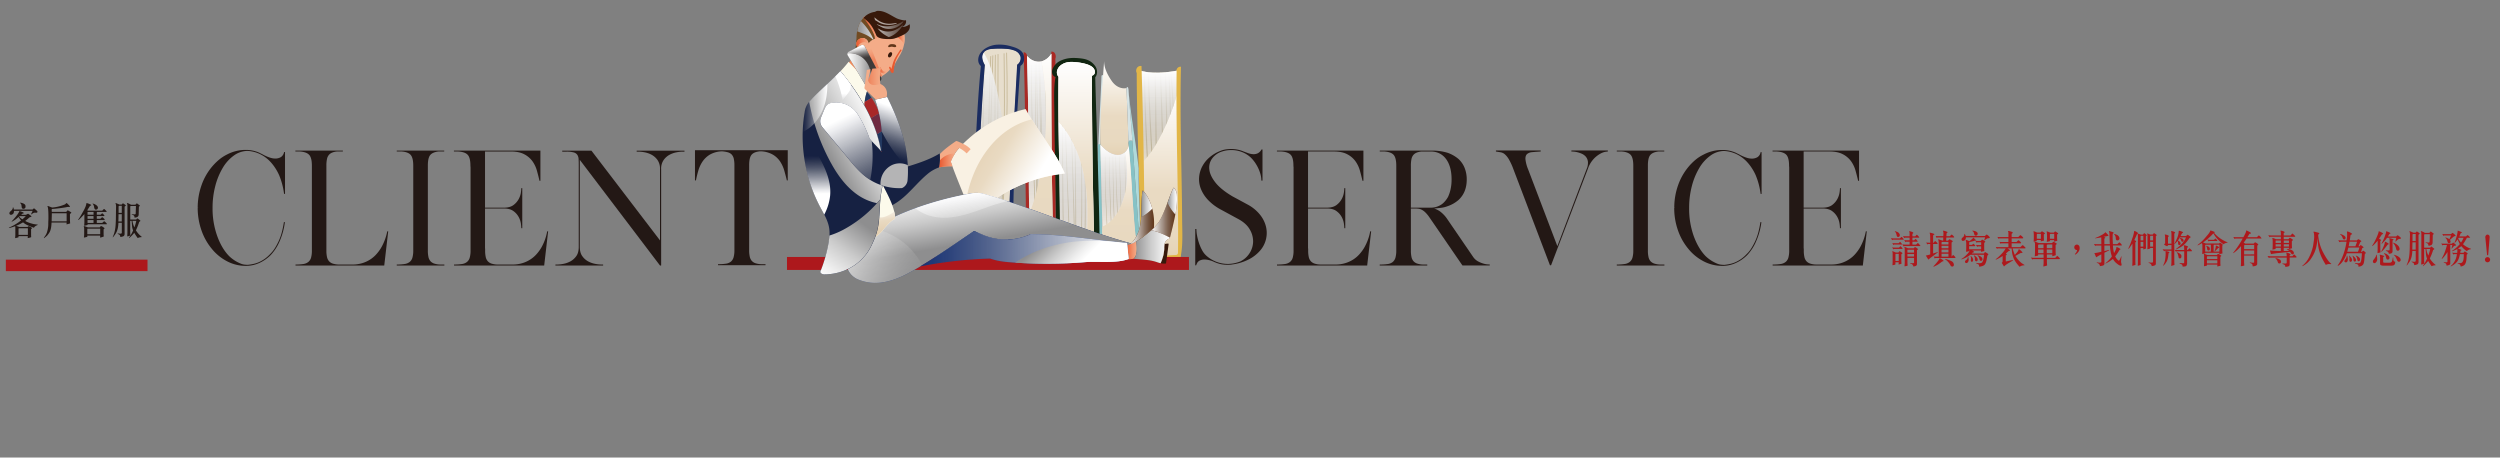 <svg xmlns="http://www.w3.org/2000/svg" xmlns:xlink="http://www.w3.org/1999/xlink" viewBox="0 0 2215.89 405.55"><rect x="0" y="0" width="2215.89" height="405.55" fill="#808080" stroke="none"/><defs><style>.cls-1,.cls-15,.cls-19,.cls-23,.cls-5{fill:none;}.cls-2{isolation:isolate;}.cls-3{fill:#e7decd;}.cls-4{clip-path:url(#clip-path);}.cls-15,.cls-19,.cls-23,.cls-5{stroke:#c8bb9b;stroke-miterlimit:10;}.cls-10,.cls-16,.cls-20,.cls-27,.cls-43,.cls-48,.cls-52,.cls-6,.cls-60,.cls-62,.cls-70,.cls-73,.cls-77{mix-blend-mode:darken;}.cls-6{fill:url(#未命名漸層_122);}.cls-17,.cls-21,.cls-24,.cls-26,.cls-40,.cls-41,.cls-46,.cls-53,.cls-54,.cls-57,.cls-59,.cls-68,.cls-7,.cls-71,.cls-72,.cls-74,.cls-75,.cls-76,.cls-80{mix-blend-mode:overlay;}.cls-7{fill:url(#未命名漸層_46);}.cls-8{fill:#e2b647;}.cls-9{fill:#afdadb;}.cls-10{fill:url(#未命名漸層_118);}.cls-11{fill:#d4e2e4;}.cls-12{fill:url(#未命名漸層_122-2);}.cls-13{fill:#86c2c6;}.cls-14{fill:#f1eae1;}.cls-15{stroke-width:0.5px;}.cls-16{fill:url(#未命名漸層_122-3);}.cls-17{fill:url(#未命名漸層_46-2);}.cls-18{fill:#aa2924;}.cls-19{stroke-width:0.71px;}.cls-20{fill:url(#未命名漸層_122-4);}.cls-21{fill:url(#未命名漸層_46-3);}.cls-22{fill:#112611;}.cls-23{stroke-width:0.84px;}.cls-24{fill:url(#未命名漸層_46-4);}.cls-25{fill:#1a2c61;}.cls-26{fill:url(#未命名漸層_46-5);}.cls-27{fill:url(#未命名漸層_122-5);}.cls-28{fill:#231815;}.cls-29{fill:#ad181c;}.cls-30{fill:#ef8a5b;}.cls-31{fill:#f4ac88;}.cls-32{opacity:0.48;fill:url(#未命名漸層_41);}.cls-32,.cls-33,.cls-34,.cls-36,.cls-44,.cls-45,.cls-49,.cls-56,.cls-58,.cls-69,.cls-78,.cls-79{mix-blend-mode:multiply;}.cls-33{fill:url(#未命名漸層_41-2);}.cls-34{fill:url(#未命名漸層_41-3);}.cls-35{fill:#37190b;}.cls-36{fill:url(#未命名漸層_41-4);}.cls-37{fill:#61361a;}.cls-38{fill:#e9592f;}.cls-39{fill:#fff;opacity:0.61;}.cls-40{fill:url(#未命名漸層_46-6);}.cls-41{fill:url(#未命名漸層_46-7);}.cls-42{fill:#714b22;}.cls-43{fill:url(#未命名漸層_13);}.cls-44{fill:url(#未命名漸層_41-5);}.cls-45{opacity:0.58;fill:url(#未命名漸層_41-6);}.cls-46{fill:url(#未命名漸層_46-8);}.cls-47{fill:#f9f1e3;}.cls-48{fill:url(#未命名漸層_118-2);}.cls-49{fill:url(#未命名漸層_41-7);}.cls-50{fill:#162142;}.cls-51{fill:#173275;}.cls-52{fill:url(#未命名漸層_13-2);}.cls-53{fill:url(#未命名漸層_46-9);}.cls-54{fill:url(#未命名漸層_46-10);}.cls-55{fill:url(#未命名漸層_41-8);}.cls-56{fill:url(#未命名漸層_13-3);}.cls-57{fill:url(#未命名漸層_77);}.cls-58{fill:url(#未命名漸層_13-4);}.cls-59{fill:url(#未命名漸層_46-11);}.cls-60{fill:url(#未命名漸層_83);}.cls-61{fill:#fcfaeb;}.cls-62{fill:url(#未命名漸層_118-3);}.cls-63{clip-path:url(#clip-path-2);}.cls-64{fill:#223860;}.cls-65{fill:#a82728;}.cls-66{fill:#6f2a41;}.cls-67{fill:#3e3a39;}.cls-68{fill:url(#未命名漸層_46-12);}.cls-69{fill:url(#未命名漸層_83-2);}.cls-70{fill:url(#未命名漸層_13-5);}.cls-71{fill:url(#未命名漸層_46-13);}.cls-72{fill:url(#未命名漸層_46-14);}.cls-73{fill:url(#未命名漸層_13-6);}.cls-74{fill:url(#未命名漸層_46-15);}.cls-75{fill:url(#未命名漸層_46-16);}.cls-76{fill:url(#未命名漸層_46-17);}.cls-77{fill:#b4b4b5;}.cls-78{opacity:0.49;fill:url(#未命名漸層_41-9);}.cls-79{fill:url(#未命名漸層_13-7);}.cls-80{fill:url(#未命名漸層_77-2);}</style><clipPath id="clip-path"><path class="cls-1" d="M1044,62.47s-19.72,4.42-33.7,0L1014.32,229s30.1-1.23,30.71-1.63S1044,62.47,1044,62.47Z"/></clipPath><linearGradient id="未命名漸層_122" x1="2745.38" y1="1889.06" x2="2894.02" y2="1889.06" gradientTransform="matrix(0, -1, -1, 0, 2917.76, 2974.39)" gradientUnits="userSpaceOnUse"><stop offset="0" stop-color="#e4d0b2"/><stop offset="0.05" stop-color="#e6d5b9"/><stop offset="0.14" stop-color="#e8d9c0"/><stop offset="0.41" stop-color="#e9dac2"/><stop offset="1" stop-color="#fff"/></linearGradient><linearGradient id="未命名漸層_46" x1="2830.2" y1="1890.57" x2="2911.92" y2="1890.57" gradientTransform="matrix(0, -1, -1, 0, 2917.76, 2974.39)" gradientUnits="userSpaceOnUse"><stop offset="0" stop-color="#8e8e8f" stop-opacity="0"/><stop offset="0.18" stop-color="#a6a6a6" stop-opacity="0.21"/><stop offset="0.48" stop-color="#ccc" stop-opacity="0.54"/><stop offset="0.73" stop-color="#e7e7e7" stop-opacity="0.79"/><stop offset="0.91" stop-color="#f8f8f9" stop-opacity="0.94"/><stop offset="1" stop-color="#fff"/></linearGradient><linearGradient id="未命名漸層_118" x1="2673.25" y1="2043.44" x2="2857.05" y2="2043.44" gradientTransform="matrix(0.05, -1, -1, -0.05, 2797.72, 2991.62)" gradientUnits="userSpaceOnUse"><stop offset="0" stop-color="#e4d0b2"/><stop offset="0.41" stop-color="#e9dac2"/><stop offset="1" stop-color="#fff"/></linearGradient><linearGradient id="未命名漸層_122-2" x1="2837.06" y1="1929.94" x2="2921.07" y2="1929.94" xlink:href="#未命名漸層_122"/><linearGradient id="未命名漸層_122-3" x1="2748.29" y1="1925.86" x2="2845.78" y2="1925.86" xlink:href="#未命名漸層_122"/><linearGradient id="未命名漸層_46-2" x1="2773.59" y1="1930.61" x2="2846.13" y2="1930.61" xlink:href="#未命名漸層_46"/><linearGradient id="未命名漸層_122-4" x1="2750.54" y1="1994.05" x2="2926.53" y2="1994.05" xlink:href="#未命名漸層_122"/><linearGradient id="未命名漸層_46-3" x1="2785.24" y1="1999.03" x2="2924.87" y2="1999.03" xlink:href="#未命名漸層_46"/><linearGradient id="未命名漸層_46-4" x1="2669.87" y1="2048.48" x2="2852.77" y2="2048.48" gradientTransform="matrix(0.05, -1, -1, -0.05, 2797.72, 2991.62)" xlink:href="#未命名漸層_46"/><linearGradient id="未命名漸層_46-5" x1="2742.67" y1="1966.66" x2="2866.6" y2="1966.66" xlink:href="#未命名漸層_46"/><linearGradient id="未命名漸層_122-5" x1="2740.94" y1="1964.07" x2="2919.48" y2="1964.07" xlink:href="#未命名漸層_122"/><linearGradient id="未命名漸層_41" x1="771.07" y1="172.19" x2="768.71" y2="161.82" gradientTransform="translate(24.29 -201.41) rotate(6.22)" gradientUnits="userSpaceOnUse"><stop offset="0.01" stop-color="#e9592f"/><stop offset="0.65" stop-color="#f1926c"/><stop offset="1" stop-color="#f4ac88"/></linearGradient><linearGradient id="未命名漸層_41-2" x1="764.83" y1="24.71" x2="780.18" y2="24.71" gradientTransform="matrix(1, 0, 0, 1, 0, 0)" xlink:href="#未命名漸層_41"/><linearGradient id="未命名漸層_41-3" x1="795.7" y1="34.76" x2="801.7" y2="34.76" gradientTransform="matrix(1, 0, 0, 1, 0, 0)" xlink:href="#未命名漸層_41"/><linearGradient id="未命名漸層_41-4" x1="779.52" y1="62.48" x2="785.55" y2="62.48" gradientTransform="matrix(1, 0, 0, 1, 0, 0)" xlink:href="#未命名漸層_41"/><linearGradient id="未命名漸層_46-6" x1="2845.75" y1="-390.73" x2="2888.17" y2="-419.43" gradientTransform="matrix(-0.87, -0.49, 0.49, -0.87, 3481.17, 1081.48)" xlink:href="#未命名漸層_46"/><linearGradient id="未命名漸層_46-7" x1="2848.51" y1="-386.65" x2="2890.92" y2="-415.36" gradientTransform="matrix(-0.87, -0.49, 0.49, -0.87, 3481.17, 1081.48)" xlink:href="#未命名漸層_46"/><linearGradient id="未命名漸層_13" x1="759.77" y1="26.88" x2="784.26" y2="26.88" gradientUnits="userSpaceOnUse"><stop offset="0" stop-color="#8e8e8f"/><stop offset="0.46" stop-color="#cacaca"/><stop offset="0.82" stop-color="#f0f0f0"/><stop offset="1" stop-color="#fff"/></linearGradient><linearGradient id="未命名漸層_41-5" x1="759.05" y1="37.88" x2="769.74" y2="37.88" gradientTransform="matrix(1, 0, 0, 1, 0, 0)" xlink:href="#未命名漸層_41"/><linearGradient id="未命名漸層_41-6" x1="763.12" y1="56.91" x2="780.65" y2="56.91" gradientTransform="matrix(1, 0, 0, 1, 0, 0)" xlink:href="#未命名漸層_41"/><linearGradient id="未命名漸層_46-8" x1="765.84" y1="65.51" x2="779.68" y2="65.51" gradientTransform="matrix(1, 0, 0, 1, 0, 0)" xlink:href="#未命名漸層_46"/><linearGradient id="未命名漸層_118-2" x1="858.47" y1="132.8" x2="913.27" y2="166.29" gradientTransform="matrix(1, 0, 0, 1, 0, 0)" xlink:href="#未命名漸層_118"/><linearGradient id="未命名漸層_41-7" x1="832.36" y1="142.24" x2="846.43" y2="142.24" gradientTransform="matrix(1, 0, 0, 1, 0, 0)" xlink:href="#未命名漸層_41"/><linearGradient id="未命名漸層_13-2" x1="874.72" y1="212.98" x2="865.89" y2="160.02" xlink:href="#未命名漸層_13"/><linearGradient id="未命名漸層_46-9" x1="859.67" y1="225.2" x2="850.85" y2="172.24" gradientTransform="matrix(1, 0, 0, 1, 0, 0)" xlink:href="#未命名漸層_46"/><linearGradient id="未命名漸層_46-10" x1="831.74" y1="252.07" x2="726.66" y2="206.89" gradientTransform="matrix(1, 0, 0, 1, 0, 0)" xlink:href="#未命名漸層_46"/><linearGradient id="未命名漸層_41-8" x1="997.33" y1="222.04" x2="1007.53" y2="222.04" gradientTransform="matrix(1, 0, 0, 1, 0, 0)" xlink:href="#未命名漸層_41"/><linearGradient id="未命名漸層_13-3" x1="1034.8" y1="178.23" x2="1043.25" y2="178.23" xlink:href="#未命名漸層_13"/><linearGradient id="未命名漸層_77" x1="1020.49" y1="195.21" x2="1041.76" y2="195.21" gradientUnits="userSpaceOnUse"><stop offset="0" stop-color="#fff"/><stop offset="0.09" stop-color="#f8f8f9" stop-opacity="0.94"/><stop offset="0.27" stop-color="#e7e7e7" stop-opacity="0.79"/><stop offset="0.52" stop-color="#ccc" stop-opacity="0.54"/><stop offset="0.82" stop-color="#a6a6a6" stop-opacity="0.21"/><stop offset="1" stop-color="#8e8e8f" stop-opacity="0"/></linearGradient><linearGradient id="未命名漸層_13-4" x1="1004.64" y1="218.67" x2="1037.01" y2="218.67" xlink:href="#未命名漸層_13"/><linearGradient id="未命名漸層_46-11" x1="815.56" y1="220.46" x2="1000.4" y2="220.46" gradientTransform="matrix(1, 0, 0, 1, 0, 0)" xlink:href="#未命名漸層_46"/><linearGradient id="未命名漸層_83" x1="958.25" y1="233.13" x2="930.62" y2="205.84" gradientUnits="userSpaceOnUse"><stop offset="0" stop-color="#fff"/><stop offset="0.18" stop-color="#f0f0f0"/><stop offset="0.54" stop-color="#cacaca"/><stop offset="1" stop-color="#8e8e8f"/></linearGradient><linearGradient id="未命名漸層_118-3" x1="774.96" y1="205.52" x2="772.19" y2="184.11" gradientTransform="matrix(1, 0, 0, 1, 0, 0)" xlink:href="#未命名漸層_118"/><clipPath id="clip-path-2"><path class="cls-1" d="M785.63,146.71c-.16,2.81-2.07,7.91-2.6,10.68a34.42,34.42,0,0,0,0-4.42c-.89-11.59-1.28-31.76-16.87-59.6a44.14,44.14,0,0,1,2.2-12h0c6.74,7.54,11.34,17.62,13.89,27.4s3.31,19.92,3.5,30C785.77,141.43,785.78,144.07,785.63,146.71Z"/></clipPath><linearGradient id="未命名漸層_46-12" x1="764.75" y1="52.04" x2="762.38" y2="41.67" gradientTransform="matrix(1, 0, 0, 1, 0, 0)" xlink:href="#未命名漸層_46"/><linearGradient id="未命名漸層_83-2" x1="751.04" y1="62.07" x2="772.12" y2="62.07" xlink:href="#未命名漸層_83"/><linearGradient id="未命名漸層_13-5" x1="732.56" y1="137.8" x2="783.61" y2="108.75" xlink:href="#未命名漸層_13"/><linearGradient id="未命名漸層_46-13" x1="747.65" y1="101.67" x2="747.4" y2="82.84" gradientTransform="matrix(1, 0, 0, 1, 0, 0)" xlink:href="#未命名漸層_46"/><linearGradient id="未命名漸層_46-14" x1="723.52" y1="138.05" x2="723.98" y2="171.78" gradientTransform="matrix(1, 0, 0, 1, 0, 0)" xlink:href="#未命名漸層_46"/><linearGradient id="未命名漸層_13-6" x1="765.3" y1="198.31" x2="729.03" y2="247.2" xlink:href="#未命名漸層_13"/><linearGradient id="未命名漸層_46-15" x1="711.32" y1="95.72" x2="733.37" y2="95.72" gradientTransform="matrix(1, 0, 0, 1, 0, 0)" xlink:href="#未命名漸層_46"/><linearGradient id="未命名漸層_46-16" x1="783.63" y1="137.19" x2="797.91" y2="97.13" gradientTransform="matrix(1, 0, 0, 1, 0, 0)" xlink:href="#未命名漸層_46"/><linearGradient id="未命名漸層_46-17" x1="780.81" y1="180.81" x2="744.2" y2="105.67" gradientTransform="matrix(1, 0, 0, 1, 0, 0)" xlink:href="#未命名漸層_46"/><linearGradient id="未命名漸層_41-9" x1="769.51" y1="67.92" x2="780.83" y2="67.92" gradientTransform="matrix(1, 0, 0, 1, 0, 0)" xlink:href="#未命名漸層_41"/><linearGradient id="未命名漸層_13-7" x1="1011.51" y1="180.65" x2="1021.33" y2="180.65" xlink:href="#未命名漸層_13"/><linearGradient id="未命名漸層_77-2" x1="1001.87" y1="200.69" x2="1023" y2="200.69" xlink:href="#未命名漸層_77"/></defs><g class="cls-2"><g id="圖層_1" data-name="圖層 1"><path class="cls-3" d="M1044,62.47s-19.72,4.42-33.7,0L1014.32,229s30.1-1.23,30.71-1.63S1044,62.47,1044,62.47Z"/><g class="cls-4"><path class="cls-5" d="M1040.73,223c3.39-63.35.29-126.8-5.3-190"/><path class="cls-5" d="M1036.43,223.38c2.43-63.2,2.38-126.65-2.16-189.73"/><path class="cls-5" d="M1033.49,223.78c1.49-63.06,1.58-126.4-1.9-189.37"/><path class="cls-5" d="M1031.65,224.18c.53-62.92-1.72-126-4.14-188.91"/><path class="cls-5" d="M1025.45,224.56c-.41-62.78-.71-125.7-2.07-188.45"/><path class="cls-5" d="M1024.84,224.9c-1.37-62.63-7.18-125.31-7.49-187.95"/><path class="cls-5" d="M1021.09,225.27c-2.32-62.49-7.51-125-6.76-187.52"/></g><path class="cls-6" d="M1028.71,120.62a196.44,196.44,0,0,0,15.43-40.25c.41,42.63,1.38,146.68.89,147s-30.71,1.63-30.71,1.63l-2.07-84.82C1019.11,137.54,1024.3,129.16,1028.71,120.62Z"/><path class="cls-7" d="M1044.14,80.37a196.44,196.44,0,0,1-15.43,40.25c-4.41,8.54-9.6,16.92-16.46,23.57l-2-81.72c14,4.42,33.7,0,33.7,0S1044,69.38,1044.14,80.37Z"/><path class="cls-8" d="M1014.85,227.49a2.14,2.14,0,0,1-.4-1.25c0-51.34-.75-106.53-2.61-165.67l-.06-2.07a3.94,3.94,0,0,0-4,1.69,4.59,4.59,0,0,0-.24,4.55c0,42.15,3,122,4,160.8,0,0-3.88,8.93,4.58,6.12s26.25-1.19,28.47-1.64,2.18-4.17,2.18-4.17c1.92-10.36,1-22.71,1-33.7-.26-40.41-2.14-87.68-1-133a3.62,3.62,0,0,0-4,3.12,2.55,2.55,0,0,0,.13,1c-.67,59.33,1.84,109.1,1.22,160.91a1.85,1.85,0,0,1-1.73,1.81c-5.08.28-20.12,1.18-25.32,2.27a2.17,2.17,0,0,1-2.2-.84Z"/><path class="cls-9" d="M1010.34,210.31c.31-20.8-1.43-40.06-1.11-60.83-2.22-22-6.35-44.11-8.71-66.14.89,14,2.32,27.26,3.11,41.38,1.88,26.4,3.73,51.28,5.6,77.67A22.25,22.25,0,0,1,1010.34,210.31Z"/><path class="cls-10" d="M873.65,45a13.51,13.51,0,0,1,6.29-1.64,82.41,82.41,0,0,1,11.11-.06,25.51,25.51,0,0,1,8.18,1.57,8.42,8.42,0,0,1,5.23,5.29,6.81,6.81,0,0,1-2.9,7.18c-.88,16.75-1.89,33.65-2.9,50.6-2.37,39.87-4.71,80-5.36,119.45h-.14a15.87,15.87,0,0,0-11-5.66,14.79,14.79,0,0,0-5.25.8c18.81-48.05,17.66-101.74,4.35-151.71-2.21-8.31-4.83-16.69-9.38-24.12A6.39,6.39,0,0,1,873,45.43C873.22,45.27,873.44,45.12,873.65,45Z"/><path class="cls-3" d="M873.65,45a13.51,13.51,0,0,1,6.29-1.64,82.41,82.41,0,0,1,11.11-.06,25.51,25.51,0,0,1,8.18,1.57,8.42,8.42,0,0,1,5.23,5.29,6.81,6.81,0,0,1-2.9,7.18c-.88,16.75-1.89,33.65-2.9,50.6-2.37,39.87-4.71,80-5.36,119.45h-.14a15.87,15.87,0,0,0-11-5.66,16.6,16.6,0,0,0-8.84,2.41,45.32,45.32,0,0,0-7,5.38h-.36c.61-58.52,2.29-113.3,7-171.9a15.35,15.35,0,0,1-2.22-5.93A6.83,6.83,0,0,1,873,45.43C873.22,45.27,873.44,45.12,873.65,45Z"/><path class="cls-11" d="M978.71,68.09s-1.24-2.73-2.39-.92c-.69,18.88-2.73,57-3.37,75.44a1.72,1.72,0,0,1,0,.2c.58-.09,2.19-.56,2.44.22C974.61,119.77,977,91.24,978.71,68.09Z"/><path class="cls-12" d="M985.56,72c-3.35-4.77-7.36-11.85-6.85-18.63-1.7,23.15-4.1,51.69-3.33,74.94,4,4.52,8.58,8.25,13.62,8.94a9.4,9.4,0,0,0,7.77-1.94c1.92-1.7,3.6-3.78,3.64-6.65,0-.56-.11-1.11-.16-1.67-.52-17.72-1.13-33.87-1.85-48.91C993.76,79,988.92,76.71,985.56,72Z"/><path class="cls-13" d="M1009.23,202.39c-1.87-26.39-3.72-51.27-5.6-77.67-2-.2-3.29-.74-3.38,2.22a9,9,0,0,1,.16,1.67c2.64,27.52,3.23,52.06,6,79.69,1.48,5.57-.74,12.23-4.27,15.25s-7.92,3-11.91,1.72a18.16,18.16,0,0,1-10.87-9.63,24.68,24.68,0,0,1-2.25-12.8c-.49-25.21-1.2-49.37-1.69-74.58-.25-.77-1.86-.3-2.44-.21.44,30.56-.26,43.78.2,74.34-2.41,5.35,1.31,15.89,4.23,20.58s7.16,6.85,11.32,8.12c3.53,1.07,7.19,1.59,10.72.5a14.71,14.71,0,0,0,8.94-8.48c1.2-2.71,2-7.88,2-12.6v-.2A22.25,22.25,0,0,0,1009.23,202.39Z"/><path class="cls-14" d="M975.38,128.26c.49,25.21,1.2,49.37,1.69,74.58a24.68,24.68,0,0,0,2.25,12.8,18.16,18.16,0,0,0,10.87,9.63c4,1.32,8.39,1.3,11.91-1.72s5.75-9.68,4.27-15.25c-2.73-27.63-3.32-52.17-6-79.69,0,2.87-1.72,4.95-3.64,6.65A9.4,9.4,0,0,1,989,137.2C984,136.51,979.38,132.78,975.38,128.26Z"/><path class="cls-15" d="M1001.18,218c.68-26.5-.5-53.11-1.61-79.55"/><path class="cls-15" d="M997.43,217.87c.34-26.45.36-53-.49-79.39"/><path class="cls-15" d="M994.25,217.78c0-26.38-1.45-52.83-2-79.17"/><path class="cls-15" d="M991.21,217.69c-.34-26.32-2-52.7-2.33-79"/><path class="cls-15" d="M988.18,217.6c-.68-26.26-1.69-52.58-1.77-78.83"/><path class="cls-15" d="M985.71,217.49c-1-26.21-2.55-52.42-2.37-78.63"/><path class="cls-15" d="M982.15,217.41c-1.35-26.14-3-52.29-2.54-78.45"/><path class="cls-16" d="M1000.41,128.61c2.64,27.52,3.23,52.06,6,79.69,1.48,5.57-.74,12.23-4.27,15.25s-7.92,3-11.91,1.72a18.16,18.16,0,0,1-10.87-9.63,24.68,24.68,0,0,1-2.25-12.8c0-.68,0-1.36,0-2,5.28-2.09,9.9-6.78,13-11.76,6.67-10.85,9.23-23.88,8.91-36.61a104.88,104.88,0,0,0-2-17.32C998.78,133.43,1000.37,131.4,1000.41,128.61Z"/><path class="cls-17" d="M990,189c-3.07,5-7.69,9.67-13,11.76-.49-24.47-1.17-48-1.65-72.54,4,4.52,8.58,8.25,13.62,8.94a9.4,9.4,0,0,0,7.77-1.94l.17-.15a104.88,104.88,0,0,1,2,17.32C999.23,165.16,996.67,178.19,990,189Z"/><path class="cls-18" d="M933.38,221.78a5.38,5.38,0,0,0,2.24-3.9,2.46,2.46,0,0,0,0-.28,4.16,4.16,0,0,0-2.24-3.8c-1.11-51.09-1.74-106.31-1.53-165.94,0-.69,0-1.39,0-2.08a3.07,3.07,0,0,1,3.27,1.7,5.65,5.65,0,0,1,.3,4.61c.94,42.52.2,122.26.24,160.7a9.4,9.4,0,0,1,1.41,4.85,9.79,9.79,0,0,1-.91,4.42,9.9,9.9,0,0,1-6.55,5.23,15.93,15.93,0,0,1-8.31-.46,20.16,20.16,0,0,1-7.55-4,15.88,15.88,0,0,1-5-7.63,7.65,7.65,0,0,1-.25-3.84c.31-1.22,1-2.39,2.13-2.47-1.69-10.24-1.25-22.08-1.43-32.72-.64-39.23-.17-85.3-2-129.77a2.44,2.44,0,0,1,2.46,1.15,3.94,3.94,0,0,1,.74,1.92,3.05,3.05,0,0,1-.08,1c1.78,59,.82,107.86,2.44,158.83-1.18,1.47-1.22,3.85-.62,5.86a12.2,12.2,0,0,0,7.33,7.71,17.46,17.46,0,0,0,9.89.36A10.31,10.31,0,0,0,933.38,221.78Z"/><path class="cls-14" d="M931.87,47.86h-.22c-2.55,4-6.44,6.58-10.45,6.83a13.1,13.1,0,0,1-10.76-5.17,3.05,3.05,0,0,1-.08,1c1.78,59,.82,107.86,2.44,158.83-1.18,1.47-1.22,3.85-.62,5.86a12.2,12.2,0,0,0,7.33,7.71,17.46,17.46,0,0,0,9.89.36,10.31,10.31,0,0,0,4-1.53,5.38,5.38,0,0,0,2.24-3.9,2.46,2.46,0,0,0,0-.28,4.16,4.16,0,0,0-2.24-3.8C932.29,162.71,931.66,107.49,931.87,47.86Z"/><path class="cls-19" d="M928.7,217.85c2-54.88,1.11-109.92-2.14-164.66"/><path class="cls-19" d="M926,218.16c1.42-54.75,2.44-109.7-.21-164.34"/><path class="cls-19" d="M924.08,218.51c.87-54.63-.74-109.35-2.76-163.9"/><path class="cls-19" d="M923.91,218.86c.31-54.51-1.77-109.15-3.18-163.61"/><path class="cls-19" d="M920.13,219.19c-.24-54.38-.5-108.88-1.3-163.24"/><path class="cls-19" d="M919.56,219.51c-.8-54.26-1.81-108.59-2-162.86"/><path class="cls-19" d="M918.61,219.81c-1.35-54.14-4.71-108.28-4.28-162.45"/><path class="cls-20" d="M923.13,54.39a14.44,14.44,0,0,0,8.52-6.53h.22c-.21,59.63.42,114.85,1.53,165.94a4.16,4.16,0,0,1,2.24,3.8,2.46,2.46,0,0,1,0,.28,5.38,5.38,0,0,1-2.24,3.9,10.31,10.31,0,0,1-4,1.53,17.46,17.46,0,0,1-9.89-.36,12.2,12.2,0,0,1-7.33-7.71c-.6-2-.56-4.39.62-5.86q-.33-10.15-.52-20.23a130.75,130.75,0,0,0,6.93-21.41A281,281,0,0,0,923.13,54.39Z"/><path class="cls-21" d="M921.2,54.69a11.56,11.56,0,0,0,1.93-.3,281,281,0,0,1-3.92,113.35,130.75,130.75,0,0,1-6.93,21.41c-.9-43.9-.38-87.45-1.92-138.6a3.05,3.05,0,0,0,.08-1A13.1,13.1,0,0,0,921.2,54.69Z"/><path class="cls-22" d="M967.62,59a6.61,6.61,0,0,1,2.9,4.32,2.64,2.64,0,0,1,0,.29,3.44,3.44,0,0,1-2.67,3.49c0,51.54.74,107,2.61,166.37l.06,2.06a4,4,0,0,0,4-1.68,4.61,4.61,0,0,0,.24-4.56c0-42.14-3-122-4-160.8a7.19,7.19,0,0,0,1.62-4.69,9.43,9.43,0,0,0-1.25-4.62,15.17,15.17,0,0,0-8.3-6.43c-3.41-1.16-10.55-1.61-14-1.27a24.67,24.67,0,0,0-9.62,2.75,13.44,13.44,0,0,0-6.29,7.08,6.17,6.17,0,0,0-.21,4,4.07,4.07,0,0,0,2.85,2.92c-1.92,10.35-1,22.7-1,33.69.26,40.42,2.13,87.68,1,133a3.62,3.62,0,0,0,4-3.11,2.57,2.57,0,0,0-.13-1.05c.68-60-1.89-110.19-1.19-162.62a6,6,0,0,1-1-6.18c1.34-3.66,5.14-6,9.25-6.74s12,.36,16.07,1.61A17.25,17.25,0,0,1,967.62,59Z"/><path class="cls-14" d="M970.48,233.45h-.27a18.52,18.52,0,0,0-13.16-6.87c-4.92-.28-13.88,1.6-17.48,5.14a2.57,2.57,0,0,0-.13-1.05c.68-60-1.89-110.19-1.19-162.62a6,6,0,0,1-1-6.18c1.34-3.66,5.14-6,9.25-6.74s12,.36,16.07,1.61a17.25,17.25,0,0,1,5,2.24,6.61,6.61,0,0,1,2.9,4.32,2.64,2.64,0,0,1,0,.29,3.44,3.44,0,0,1-2.67,3.49C967.88,118.62,968.61,174,970.48,233.45Z"/><path class="cls-23" d="M885.89,220c5.31-57.6,8-115.53,6.3-173.31"/><path class="cls-23" d="M885.6,220.44c4.56-57.51,5.23-115.5,4.36-173.15"/><path class="cls-23" d="M880.51,220.48c3.81-57.41,4.15-115.06,4.1-172.57"/><path class="cls-23" d="M879.7,220.81c3.07-57.31,1.77-114.94,2.54-172.31"/><path class="cls-23" d="M874.41,220.92c2.32-57.22,4-114.58,5.59-171.81"/><path class="cls-23" d="M874.52,221.24c1.58-57.12,1.22-114.4,3.62-171.49"/><path class="cls-23" d="M870.11,221.42c.83-57,.15-114.2,3.37-171.15"/><path class="cls-24" d="M876.9,222.5a20.7,20.7,0,0,0-3.59,1.61,44.85,44.85,0,0,0-7,5.38h-.37c.61-58.52,2.3-113.3,7-171.9a15.53,15.53,0,0,1-2.23-5.93,7,7,0,0,1,1.21-5c4.55,7.43,7.17,15.81,9.38,24.12C894.56,120.76,895.71,174.45,876.9,222.5Z"/><path class="cls-25" d="M873.55,42.84a16.09,16.09,0,0,0-4.14,3.68c-3,3.84-3.31,9.24,0,12-5.13,53.75-6.51,118.53-7.14,172.22,0,0,1.54,2,3.66-.44,0-.27,0-.54,0-.8.61-58.52,2.29-113.3,7-171.9a15.35,15.35,0,0,1-2.22-5.93A6.83,6.83,0,0,1,873,45.43c.2-.16.42-.31.63-.45a13.51,13.51,0,0,1,6.29-1.64,82.41,82.41,0,0,1,11.11-.06,25.51,25.51,0,0,1,8.18,1.57,8.42,8.42,0,0,1,5.23,5.29,6.81,6.81,0,0,1-2.9,7.18c-.88,16.75-1.89,33.65-2.9,50.6-2.37,39.87-4.71,80-5.36,119.45,0,.22,0,.45,0,.68,0,0,.83,3.06,4.53.84-.22-40.78,1.07-80.77,3.38-121.08q1.41-24.59,3.3-49.45c3.91-2,4-8.42,2-11.48s-5.85-4.57-9.67-5.65a35.81,35.81,0,0,0-14.37-1.52A22.47,22.47,0,0,0,873.55,42.84Z"/><path class="cls-19" d="M964.91,229.74c2-54.88,1-110-2.26-164.7"/><path class="cls-19" d="M961.33,229.55c1.42-54.76.24-109.68-2.4-164.32"/><path class="cls-19" d="M958.46,229.37c.86-54.63.36-109.47-1.67-164"/><path class="cls-19" d="M953.5,229.17c.31-54.5-.61-109.12-2-163.57"/><path class="cls-19" d="M952.49,229c-.24-54.39-3.22-108.86-4-163.22"/><path class="cls-19" d="M948.12,228.8c-.8-54.26-4.53-108.58-4.71-162.84"/><path class="cls-19" d="M943,228.65c-1.35-54.13-1.32-108.34-.88-162.51"/><path class="cls-26" d="M963,170c1.93,19.16.59,38.48-.87,57.68a17.87,17.87,0,0,0-5.09-1.08c-4.92-.28-13.88,1.6-17.48,5.14a2.57,2.57,0,0,0-.13-1.05c.51-44.74-.79-84-1.2-122.87a56.72,56.72,0,0,1,5.2,6.16C955.25,130.13,961,150.07,963,170Z"/><path class="cls-27" d="M962.61,56.74a17.25,17.25,0,0,1,5,2.24,6.61,6.61,0,0,1,2.9,4.32,2.64,2.64,0,0,1,0,.29,3.44,3.44,0,0,1-2.67,3.49c0,51.54.74,107,2.61,166.37h-.27a18.79,18.79,0,0,0-8.07-5.79c1.46-19.2,2.8-38.52.87-57.68-2-19.91-7.76-39.85-19.57-56a56.72,56.72,0,0,0-5.2-6.16c-.14-13.24-.17-26.42,0-39.75a6,6,0,0,1-1-6.18c1.34-3.66,5.14-6,9.25-6.74S958.5,55.49,962.61,56.74Z"/><path class="cls-11" d="M1000.3,79.73s-.31-4.49-1.9-1.7c.72,15,1.33,31.19,1.85,48.91.09-3,1.35-2.42,3.38-2.22-.79-14.12-2.22-27.38-3.11-41.38C1000.44,82.15,1000.37,80.94,1000.3,79.73Z"/><path class="cls-28" d="M175.71,184.31v-.13h-.48a59.79,59.79,0,0,1,3.39-20,52.29,52.29,0,0,1,9.19-16.29,51.65,51.65,0,0,1,6.22-6.24,35.42,35.42,0,0,1,7.2-4.71,35,35,0,0,1,16.57-4.07,28.89,28.89,0,0,1,11.85,2.41h.12a.69.69,0,0,0,.48.26l.12.13c.57.25,1.11.51,1.63.76s1.07.55,1.64.89q6.29,3.18,9.91,3.18a9.46,9.46,0,0,0,5.44-1.27,6.5,6.5,0,0,0,2.79-4.46h.84v37.05h-.84a65.66,65.66,0,0,0-1.76-8.91,62.57,62.57,0,0,0-2.72-7.9,46.13,46.13,0,0,0-3.57-6.42,39.88,39.88,0,0,0-4.29-5.41,31.06,31.06,0,0,0-10.16-7.13,29.72,29.72,0,0,0-9.67-2.29,20.83,20.83,0,0,0-12.09,3.94,35.66,35.66,0,0,0-9.92,10.82,60.57,60.57,0,0,0-6.71,16.1,75.71,75.71,0,0,0-2.48,19.67A72.09,72.09,0,0,0,192.46,209q4,11.2,10.58,17.95a32.43,32.43,0,0,0,5.93,4.52,33.28,33.28,0,0,0,4.84,2.36,12.17,12.17,0,0,0,2.84.7,24.91,24.91,0,0,0,3,.19,44,44,0,0,0,4.9-.77,26,26,0,0,0,4.77-1.52,29.89,29.89,0,0,0,10-7.13,27.19,27.19,0,0,0,4.29-5.28,56.69,56.69,0,0,0,3.45-6.43,46.76,46.76,0,0,0,2.78-7.89c.73-2.81,1.33-5.77,1.82-8.91l.84.12A61,61,0,0,1,247.79,214a41.92,41.92,0,0,1-7.87,12.09,33.8,33.8,0,0,1-10.39,7.13,28.07,28.07,0,0,1-11.73,2.42,35.11,35.11,0,0,1-16.57-4.07,42.64,42.64,0,0,1-13.42-10.95,52.23,52.23,0,0,1-9.19-16.3,59.79,59.79,0,0,1-3.39-20Z"/><path class="cls-28" d="M339.93,235.35h-78v-.89a44.29,44.29,0,0,0,6.89-.44,9.12,9.12,0,0,0,4.48-1.85,7.65,7.65,0,0,0,2.42-3.82,23.48,23.48,0,0,0,.72-6.49v-75q0-7-2.42-9.61t-8.46-3h-3.75v-.77h42.08v.64h0v.13h-5a15.38,15.38,0,0,0-4.47,1,7.53,7.53,0,0,0-3,2.17,8.38,8.38,0,0,0-1.63,3.69,27,27,0,0,0-.49,5.6V222a25.44,25.44,0,0,0,.55,5.85,8.19,8.19,0,0,0,1.81,3.7,7.81,7.81,0,0,0,3.33,2.1,18.8,18.8,0,0,0,5.19.82h12.1a29.36,29.36,0,0,0,8.95-1.27,28.47,28.47,0,0,0,7.07-3.31,26.7,26.7,0,0,0,5.38-4.65,37.26,37.26,0,0,0,4-5.41,46.88,46.88,0,0,0,5.56-14.76h.85l-3.51,30.29Z"/><path class="cls-28" d="M358.61,234a9.23,9.23,0,0,0,4.54-1.85,7.64,7.64,0,0,0,2.41-3.82,23.05,23.05,0,0,0,.73-6.49v-75q0-7-2.36-9.61t-8.4-3h-3.87v-.77h42.08v.64h0v.13H388.9c-3.62.42-6.15,1.48-7.55,3.18s-2.12,4.79-2.12,9.29V222a26.09,26.09,0,0,0,.54,5.85,8.3,8.3,0,0,0,1.82,3.7,7.75,7.75,0,0,0,3.38,2.1,19.2,19.2,0,0,0,5.14.82h3.75v.89h-42.2v-.89A45.48,45.48,0,0,0,358.61,234Z"/><path class="cls-28" d="M463.15,233.19a28.3,28.3,0,0,0,7.07-3.31,27,27,0,0,0,5.39-4.65,37.26,37.26,0,0,0,4-5.41A45.11,45.11,0,0,0,485,205.06h.84l-3.5,30.29H402.45v-.89a45.57,45.57,0,0,0,6.95-.44,9.19,9.19,0,0,0,4.53-1.85,7.58,7.58,0,0,0,2.42-3.82,23.05,23.05,0,0,0,.73-6.49V148.42a5,5,0,0,0-.06-.77,4.87,4.87,0,0,1-.06-.76q0-7-2.36-9.61c-1.57-1.74-4.38-2.74-8.41-3h-3.86v-.77H479v26.73h-.85v-.12c-.64-2.8-1.39-5.73-2.23-8.79A26.87,26.87,0,0,0,472,143a20.8,20.8,0,0,0-7.26-6.23q-4.59-2.49-12.09-2.48H429.9v49.77h17.29c3.46-.09,6.18-.91,8.16-2.49a16.38,16.38,0,0,0,4.48-5.28,17.5,17.5,0,0,0,1.87-5.6,33.57,33.57,0,0,0,.36-3.56v-.38h.85v35.51h-.85v-.38a36.72,36.72,0,0,0-.36-3.69,17.25,17.25,0,0,0-1.94-5.8,15.72,15.72,0,0,0-4.65-5.28q-3.09-2.3-8.53-2.29H429.9V219.7A15.83,15.83,0,0,1,430,222a26.09,26.09,0,0,0,.54,5.85,8.2,8.2,0,0,0,1.82,3.7,7.77,7.77,0,0,0,3.32,2.1,18.4,18.4,0,0,0,5.08.82H454.2A29.32,29.32,0,0,0,463.15,233.19Z"/><path class="cls-28" d="M606.69,133.52v.89h-1.81a30.71,30.71,0,0,0-5.14.57,21.6,21.6,0,0,0-6.23,2.17,15.33,15.33,0,0,0-5.26,4.65,13.47,13.47,0,0,0-2.24,8.14v85.41h-1l-71.1-93.68v77.14c0,3.48.74,6.23,2.24,8.27a15.33,15.33,0,0,0,5.26,4.65,21.28,21.28,0,0,0,6.23,2.16,30.72,30.72,0,0,0,5.13.57h1.82v.89H492.29v-.89h1.82a30.93,30.93,0,0,0,5.14-.57,21.32,21.32,0,0,0,6.22-2.16,15.45,15.45,0,0,0,5.27-4.65c1.49-2,2.23-4.79,2.23-8.27V146.38q0-3.06-.12-5.28a7.64,7.64,0,0,0-1.09-3.76,5.56,5.56,0,0,0-3.2-2.23,23.12,23.12,0,0,0-6.47-.7h-3.75v-.89h25.88L585,213.08V149.94a13.47,13.47,0,0,0-2.23-8.14,15.52,15.52,0,0,0-5.26-4.65,21.81,21.81,0,0,0-6.23-2.17,30.93,30.93,0,0,0-5.14-.57h-1.81v-.89h42.32Z"/><path class="cls-28" d="M697.38,159.87v-.25c-.64-2.63-1.37-5.37-2.17-8.21a29.9,29.9,0,0,0-3.57-8,20.25,20.25,0,0,0-6.41-6.24,23.21,23.21,0,0,0-10.58-3.05h-1.09q-5.32.51-7.44,3.12c-1.41,1.74-2.11,4.81-2.11,9.23v75.22a26.41,26.41,0,0,0,.54,5.8,8.23,8.23,0,0,0,1.81,3.75,7.68,7.68,0,0,0,3.33,2.1,18,18,0,0,0,5.08.83h3.75v.89H636.44v-.89a45.43,45.43,0,0,0,6.95-.45,8.81,8.81,0,0,0,4.47-1.84,7.87,7.87,0,0,0,2.36-3.82,23.1,23.1,0,0,0,.73-6.49v-75a25.5,25.5,0,0,0-.55-5.85,8.1,8.1,0,0,0-1.81-3.69,7.24,7.24,0,0,0-3.33-2,24.62,24.62,0,0,0-5.08-.89h-.72a22.8,22.8,0,0,0-10.52,3.05,21.12,21.12,0,0,0-6.41,6.24,28.84,28.84,0,0,0-3.63,8q-1.21,4.26-2,8.21v.25H616V133.14h82.23v26.73Z"/><path class="cls-28" d="M1059.43,203h1a32,32,0,0,0,.61,5.92,46.64,46.64,0,0,0,1.69,6.49,38.75,38.75,0,0,0,2.66,6.18,17.85,17.85,0,0,0,3.51,4.71,28.68,28.68,0,0,0,19,7.63h1.09a32,32,0,0,0,10.28-2.16,20,20,0,0,0,8.22-7.26,19.57,19.57,0,0,0,3.21-10.11,20.56,20.56,0,0,0-2.85-10.83q-3-5.4-9.91-9.22l-15.24-8.28a44.53,44.53,0,0,1-12.09-9,30.58,30.58,0,0,1-6.35-10.06,23.24,23.24,0,0,1-1.39-10.24,24.68,24.68,0,0,1,2.9-9.55,27.47,27.47,0,0,1,6.47-7.89,32.66,32.66,0,0,1,9.25-5.48,21.55,21.55,0,0,1,4.84-1.4,32.25,32.25,0,0,1,5-.38,27.91,27.91,0,0,1,10.88,2.17c1.29.5,2.66,1,4.11,1.52a15.67,15.67,0,0,0,4.36.89,8.36,8.36,0,0,0,4.11-.76,7.79,7.79,0,0,0,3.38-3.44h.85v27.63h-1a21.82,21.82,0,0,0-.78-5.61,32.18,32.18,0,0,0-2.12-5.66,35,35,0,0,0-3-5.09,30.27,30.27,0,0,0-3.39-4,24.19,24.19,0,0,0-8-5,26.2,26.2,0,0,0-9.43-1.72,28.29,28.29,0,0,0-4.17.32,23.82,23.82,0,0,0-4.06,1,17.35,17.35,0,0,0-8.64,6.11,13.51,13.51,0,0,0-2.54,9.67q.54,5.48,5.38,11.65T1092.33,174l13.9,7.51a35.43,35.43,0,0,1,10.52,8.72,27.09,27.09,0,0,1,5.32,10.5,23.77,23.77,0,0,1-4.89,21.07,33,33,0,0,1-10.1,8,45.35,45.35,0,0,1-15.12,4.64h.25c-.65.09-1.23.15-1.76.19s-1.07.07-1.63.07h-1.21a26.46,26.46,0,0,1-10.52-2.17v0a8,8,0,0,1-1.21-.51,21.44,21.44,0,0,0-8-2,9.79,9.79,0,0,0-4.66,1,5.25,5.25,0,0,0-2.23,2.29,18.57,18.57,0,0,0-.73,1.72v.13h-.85Z"/><path class="cls-28" d="M1192.57,233.19a28.54,28.54,0,0,0,7.08-3.31,27.25,27.25,0,0,0,5.38-4.65,37.26,37.26,0,0,0,4-5.41,44.88,44.88,0,0,0,5.44-14.76h.85l-3.51,30.29h-79.93v-.89a45.57,45.57,0,0,0,7-.44,9.19,9.19,0,0,0,4.53-1.85,7.58,7.58,0,0,0,2.42-3.82,23.05,23.05,0,0,0,.73-6.49V148.42a5,5,0,0,0-.06-.77,4.87,4.87,0,0,1-.06-.76q0-7-2.36-9.61t-8.4-3h-3.87v-.77h76.66v26.73h-.84v-.12c-.65-2.8-1.39-5.73-2.24-8.79a26.87,26.87,0,0,0-3.93-8.34,20.71,20.71,0,0,0-7.26-6.23q-4.59-2.49-12.09-2.48h-22.73v49.77h17.29c3.46-.09,6.18-.91,8.16-2.49a16.38,16.38,0,0,0,4.48-5.28,17.5,17.5,0,0,0,1.87-5.6,33.57,33.57,0,0,0,.36-3.56v-.38h.85v35.51h-.85v-.38a36.72,36.72,0,0,0-.36-3.69,17.44,17.44,0,0,0-1.93-5.8,15.75,15.75,0,0,0-4.66-5.28q-3.09-2.3-8.53-2.29h-16.68V219.7a14.46,14.46,0,0,1,.12,2.29,26.09,26.09,0,0,0,.54,5.85,8.2,8.2,0,0,0,1.82,3.7,7.77,7.77,0,0,0,3.32,2.1,18.4,18.4,0,0,0,5.08.82h13.42A29.32,29.32,0,0,0,1192.57,233.19Z"/><path class="cls-28" d="M1222.92,235.35v-.89h.12a45.71,45.71,0,0,0,7-.44,8.81,8.81,0,0,0,4.47-1.85,7.77,7.77,0,0,0,2.36-3.82,23.43,23.43,0,0,0,.73-6.49v-75q0-7-2.36-9.61c-1.57-1.74-4.38-2.74-8.41-3h-3.87v-.77H1269a47.45,47.45,0,0,1,14,1.91,30.58,30.58,0,0,1,9.68,5.48,21.41,21.41,0,0,1,5.5,8,27.14,27.14,0,0,1,1.87,10.25q0,11.46-7.37,18.2a28.58,28.58,0,0,1-9.68,5.47,24,24,0,0,1-5.62,1.4c-2,.26-4.05.47-6.23.64a18.08,18.08,0,0,1,5.38,2.67,28.3,28.3,0,0,1,6.47,7l22.74,33.23a12.33,12.33,0,0,0,4,3.75,24,24,0,0,0,4.59,2,18,18,0,0,0,3.93.83c1.13.08,1.82.12,2.06.12h.12v.89h-24.18l-29.51-43a29.36,29.36,0,0,0-3.33-4,14.11,14.11,0,0,0-2.9-2.23,9.58,9.58,0,0,0-2.72-1,15.62,15.62,0,0,0-2.78-.25h-4.47V222a26.09,26.09,0,0,0,.54,5.85,8.29,8.29,0,0,0,1.81,3.7,7.87,7.87,0,0,0,3.33,2.1,18.4,18.4,0,0,0,5.08.82h3.75v.89h-42.21Zm27.7-51.29H1268a16.72,16.72,0,0,0,10.16-3.19,18.62,18.62,0,0,0,2.72-2.61,22.63,22.63,0,0,0,2.6-3.75,32.29,32.29,0,0,0,2.29-6.94,39.37,39.37,0,0,0,.85-8.46q0-11-4.47-17.57-5-7.26-14.15-7.25h-7.86a15.37,15.37,0,0,0-4.48,1,7.61,7.61,0,0,0-3,2.17,8.38,8.38,0,0,0-1.63,3.69,27.8,27.8,0,0,0-.48,5.6v37.3Z"/><path class="cls-28" d="M1380.37,218.17l26-68.48a13.55,13.55,0,0,0,1.09-6.43,8.39,8.39,0,0,0-1.82-4.33,10,10,0,0,0-3.63-2.67,22.72,22.72,0,0,0-4.17-1.4,19.75,19.75,0,0,0-3.44-.51l-1.58-.06v-.9h32.29v.9c-.08,0-.77.08-2.06.25a14.06,14.06,0,0,0-4.65,1.72,23.87,23.87,0,0,0-10.94,13.3l-32.65,85.54h-1l-32.41-85.16a55.9,55.9,0,0,0-4-8.72,17.78,17.78,0,0,0-3.57-4.45,7.74,7.74,0,0,0-3.69-1.79l-4.23-.69v-.9h39.67v.9q-4.36.26-7.5.57a7.66,7.66,0,0,0-4.66,1.78c-1,1-1.45,2.5-1.33,4.58a32.67,32.67,0,0,0,2.36,8.85Z"/><path class="cls-28" d="M1440,234a9.19,9.19,0,0,0,4.54-1.85,7.65,7.65,0,0,0,2.42-3.82,23.48,23.48,0,0,0,.72-6.49v-75c0-4.67-.78-7.87-2.36-9.61s-4.37-2.74-8.4-3h-3.87v-.77h42.08v.64h0v.13h-4.84q-5.43.63-7.55,3.18c-1.41,1.7-2.12,4.79-2.12,9.29V222a25.44,25.44,0,0,0,.55,5.85,8.19,8.19,0,0,0,1.81,3.7,7.78,7.78,0,0,0,3.39,2.1,19.05,19.05,0,0,0,5.13.82h3.75v.89h-42.2v-.89A45.48,45.48,0,0,0,1440,234Z"/><path class="cls-28" d="M1484.48,184.31v-.13H1484a59.45,59.45,0,0,1,3.38-20,52.51,52.51,0,0,1,9.2-16.29,50.93,50.93,0,0,1,6.22-6.24A35.42,35.42,0,0,1,1510,137a35,35,0,0,1,16.56-4.07,28.91,28.91,0,0,1,11.86,2.41h.12a.69.69,0,0,0,.48.26l.12.13c.56.25,1.11.51,1.63.76s1.07.55,1.64.89q6.28,3.18,9.91,3.18a9.48,9.48,0,0,0,5.44-1.27,6.49,6.49,0,0,0,2.78-4.46h.85v37.05h-.85a64.18,64.18,0,0,0-1.75-8.91,62.57,62.57,0,0,0-2.72-7.9,46.13,46.13,0,0,0-3.57-6.42,39.88,39.88,0,0,0-4.29-5.41,31.06,31.06,0,0,0-10.16-7.13,29.78,29.78,0,0,0-9.67-2.29,20.79,20.79,0,0,0-12.09,3.94,35.66,35.66,0,0,0-9.92,10.82,60.57,60.57,0,0,0-6.71,16.1,75.29,75.29,0,0,0-2.48,19.67,72.09,72.09,0,0,0,4,24.69q4.05,11.2,10.58,17.95a32.43,32.43,0,0,0,5.93,4.52,33.74,33.74,0,0,0,4.83,2.36,12.38,12.38,0,0,0,2.85.7,24.91,24.91,0,0,0,3,.19,44.35,44.35,0,0,0,4.9-.77,26,26,0,0,0,4.77-1.52,30,30,0,0,0,10-7.13,27.19,27.19,0,0,0,4.29-5.28,56.69,56.69,0,0,0,3.45-6.43,47.66,47.66,0,0,0,2.78-7.89c.72-2.81,1.33-5.77,1.81-8.91l.85.12a60.62,60.62,0,0,1-4.72,17.06,41.69,41.69,0,0,1-7.86,12.09,33.84,33.84,0,0,1-10.4,7.13,28,28,0,0,1-11.73,2.42,35.1,35.1,0,0,1-16.56-4.07,42.53,42.53,0,0,1-13.42-10.95,52.45,52.45,0,0,1-9.2-16.3,59.45,59.45,0,0,1-3.38-20Z"/><path class="cls-28" d="M1631.89,233.19a28.3,28.3,0,0,0,7.07-3.31,26.7,26.7,0,0,0,5.38-4.65,36.54,36.54,0,0,0,4-5.41,44.89,44.89,0,0,0,5.45-14.76h.84l-3.5,30.29h-79.94v-.89a45.71,45.71,0,0,0,7-.44,9.19,9.19,0,0,0,4.53-1.85,7.58,7.58,0,0,0,2.42-3.82,23.43,23.43,0,0,0,.73-6.49V148.42a6.65,6.65,0,0,0-.06-.77,3.9,3.9,0,0,1-.06-.76q0-7-2.36-9.61c-1.57-1.74-4.38-2.74-8.41-3h-3.87v-.77h76.67v26.73h-.85v-.12c-.64-2.8-1.39-5.73-2.23-8.79a26.87,26.87,0,0,0-3.93-8.34,20.89,20.89,0,0,0-7.26-6.23q-4.59-2.49-12.09-2.48h-22.74v49.77h17.3c3.46-.09,6.18-.91,8.16-2.49a16.47,16.47,0,0,0,4.47-5.28,17.29,17.29,0,0,0,1.88-5.6,33.57,33.57,0,0,0,.36-3.56v-.38h.85v35.51h-.85v-.38a36.72,36.72,0,0,0-.36-3.69,17.25,17.25,0,0,0-1.94-5.8,15.83,15.83,0,0,0-4.65-5.28q-3.09-2.3-8.53-2.29h-16.69V219.7a14.46,14.46,0,0,1,.12,2.29,26,26,0,0,0,.55,5.85,8.29,8.29,0,0,0,1.81,3.7,7.87,7.87,0,0,0,3.33,2.1,18.4,18.4,0,0,0,5.08.82h13.42A29.32,29.32,0,0,0,1631.89,233.19Z"/><path class="cls-28" d="M16.46,192.33a25.48,25.48,0,0,1-5.63,4,.54.54,0,0,1-.33.1c-.06,0-.2,0-.2-.13s.1-.2.17-.26a51.72,51.72,0,0,0,4.3-5A19.2,19.2,0,0,0,17,187.6c0-.1.14-.5.3-.5s3.74,1.06,3.74,1.69c0,.46-.79.53-1.12.53l-1.16,1.06,4.3,0a12.06,12.06,0,0,1,1.83-.92c.23,0,3,2,3,2.45s-1.19.53-1.43.56c-1.39,1.16-2.71,2.32-4.13,3.38a26,26,0,0,0,5.49,2.21,22.79,22.79,0,0,0,4.44.87c.17,0,1.16,0,1.16.29s-.8.53-1.06.63a8.71,8.71,0,0,0-1,.6,3,3,0,0,0-1.23,1.42,40,40,0,0,1-7.19-3,18.45,18.45,0,0,1-2.51-1.79,42.15,42.15,0,0,1-6.23,3.12,20.64,20.64,0,0,1,2.75.92h7.62c.16-.16.59-.66.82-.66a3.25,3.25,0,0,1,.87.37c.29.16,2.08.89,2.08,1.39,0,.33-.56.69-.79.86V208c0,.73.06,1.46.1,2.18a9.71,9.71,0,0,1-3.08.83l.1-1.72H16.43v1a16.09,16.09,0,0,1-3,.79c0-.93.16-1.89.16-2.85v-6.92a3.61,3.61,0,0,0-.16-.82,36.15,36.15,0,0,1-5.3,1.62c-.13,0-.27-.07-.27-.2s1.29-.7,1.53-.8a45.71,45.71,0,0,0,9.3-5.76A18.41,18.41,0,0,1,16.46,192.33Zm12.42-6.59c.2-.19.86-1,1.26-1a1.51,1.51,0,0,1,.79.46l1.69,1.53a1.5,1.5,0,0,1,.6,1c0,.57-.5.83-1,.83s-.82-.06-1.22-.06c-1.72,0-2.95,1.55-3.35,1.55-.13-.06-.13-.1-.13-.16s1.19-2.59,1.39-3H12.42c-.1,1.42-.13,2.38-1.49,3.14a2.3,2.3,0,0,1-1.22.37,1.37,1.37,0,0,1-1.39-1.33c0-1.29,1.39-2,2.12-2.85a6.07,6.07,0,0,0,.86-1.39c0-.2.06-1.06.26-1.06.46,0,.66,1.73.73,1.92Zm-4.17,22.42v-5.83H16.79l-.36.24v5.59Zm-4.84-13.77c1.06-.86,2.05-1.86,3-2.82l-5.43,0-.5.4A11.6,11.6,0,0,0,19.87,194.39Zm.9-9.31c-2.16,0-1.33-2.58-2-4-.23-.47-.93-1.1-.93-1.3s.1-.16.23-.16a1.63,1.63,0,0,1,.57.1c1.29.26,3.61,1,3.9,2.45a3.86,3.86,0,0,1,.1.89A1.84,1.84,0,0,1,20.77,185.08Z"/><path class="cls-28" d="M62,189.65v4.54c0,1.26.1,2.55.17,3.84-1.06.33-2.12.63-3.21.86l.1-1.62H45.71c-.26,3.81-.4,7.28-3,10.36A14.21,14.21,0,0,1,41.61,209c-.5.46-1.06.89-1.59,1.32-.17.13-.77.7-1,.7s-.14-.14-.14-.17a5.11,5.11,0,0,1,.87-1.32,15.34,15.34,0,0,0,1.78-3.32,24.69,24.69,0,0,0,1.26-8.24c0-1.52.13-3.08.13-4.6,0-3.21,0-9.77-.92-10.4,0-.17.29-.33.53-.4l3.64,1.39a36.73,36.73,0,0,0,11.36-2.78,5.78,5.78,0,0,0,1.12-1s.23-.23.3-.23c.33,0,3.08,2.72,3.08,3.18s-1.66.26-1.89.26c-.56.07-1.46.3-2.08.4-1.59.3-4.44.7-6.06.86-2.55.3-3.81.47-5.93.56,0,.17-.3.37-.27.6,0,.76.14,1.79.1,2l12.82,0c.16-.2,1.06-1.39,1.36-1.39a19.67,19.67,0,0,1,2.58,1.52c.16.1.56.36.56.6S62.23,189.49,62,189.65ZM59.06,189H45.94c0,1.65-.13,4.83-.16,7.15H59.06Z"/><path class="cls-28" d="M77.36,186.37l.43.34H90.67c.2-.24,1.12-1.4,1.59-1.4s.69.37.89.6,1.36,1.22,1.36,1.62-.3.3-.5.3H86.07l-.27.46v2.06h3.38c.23-.23,1.06-1.23,1.49-1.23a1,1,0,0,1,.6.4c.23.26,1.29,1.29,1.29,1.62a.38.38,0,0,1-.37.37H85.8v2.41H89c.23-.23,1.19-1.35,1.65-1.35.3,0,.6.29.8.49s1.35,1.23,1.35,1.69c0,.27-.26.33-.46.33H85.8v2.52l4.84,0c.16-.17,1.35-1.43,1.75-1.43s.7.4.9.6,1.42,1.26,1.42,1.65-.3.37-.5.37H77.59v.63a19.48,19.48,0,0,1-3,.66c.06-1,.2-2,.2-3v-7.32c-.53.6-4.81,5.27-5.34,5.27a.21.21,0,0,1-.19-.2,8,8,0,0,1,.66-1c1.32-2,2.51-4.07,3.67-6.19A31.14,31.14,0,0,0,75.87,183a12,12,0,0,0,.69-2.65c0-.2,0-.33.27-.33.59,0,4,1.25,4,1.75s-.63.56-.93.6C79,183.69,78.19,185,77.36,186.37Zm-2.75,21.06v-4.17a6.58,6.58,0,0,0-.23-2.12,1.28,1.28,0,0,1-.13-.5c0-.16.06-.23.23-.23a20.93,20.93,0,0,1,3.44,1.13H88.45c.2-.27.73-1.19,1.19-1.19a7.8,7.8,0,0,1,2.15,1.22c.24.13.83.53.83.83s-.49.66-.79.89v4.18c0,.69.1,1.45.13,2.15a16.66,16.66,0,0,1-3.24,1l.1-1.82H77.39v1.09a20.52,20.52,0,0,1-3,.69C74.48,209.52,74.61,208.46,74.61,207.43Zm14.21-4.76H77.76l-.37.19v4.74H88.82ZM77.89,187.83l-.3.23v2.29h5.33v-2.52Zm5,6.09v-2.41H77.59v2.41Zm0,3.68v-2.52H77.59v2.52Zm3-12a2.13,2.13,0,0,1-.79.23c-1.56,0-1.59-2-1.82-3.05a4.25,4.25,0,0,0-.33-.86,2.83,2.83,0,0,0-.76-1.16.41.41,0,0,1-.17-.3,4.18,4.18,0,0,1,1.59.4c1.26.5,3.21,1.72,3.21,3.21A1.63,1.63,0,0,1,85.93,185.55Z"/><path class="cls-28" d="M107.87,181.27c.07-.06,1-1.09,1.06-1.09a10.4,10.4,0,0,1,2.65,1.92c0,.3-.93.83-1.13,1l0,24.54a3.56,3.56,0,0,1-.4,1.16c-.36.79-2.58,1.16-3.37,1.29-.14-1.16-.3-1.79-1.39-2.35-.2-.1-1.1-.47-1.1-.73,0-.1.13-.1.2-.1.73,0,1.49.2,2.25.2.6,0,1.33-.13,1.33-.9v-8.7h-3c-.16,3.41-.66,6.92-2.61,9.8-.5.76-1,1.49-1.56,2.18-.1.13-.56.83-.73.83s-.16-.13-.16-.17.33-.82.4-1a22.82,22.82,0,0,0,1-2.78,29.68,29.68,0,0,0,1-5.1c.26-2.48.33-5,.4-7.48,0-1.72.06-3.41.06-5.13s.1-3.38.1-5.07a8.92,8.92,0,0,0-.26-2.81,2.08,2.08,0,0,1-.23-.63c0-.14.13-.17.23-.17.26,0,2.91,1.19,3.24,1.32Zm.07,15v-6.39h-2.88c0,2.12-.07,4.24-.14,6.39Zm0-7.59v-6.25h-2.29l-.53.39v5.86Zm12.12-7.25a9.78,9.78,0,0,0,1.09-1.22c.36,0,2,1.39,2.42,1.65.1.07.46.37.46.5s-.79.76-.93.89l-.16,6.69c-.07,2.39-1.63,2.72-3.65,3-.13-1.19-.29-1.85-1.42-2.35-.16-.06-1.16-.43-1.16-.59s.17-.2.27-.2a18.07,18.07,0,0,0,2.31.23c.93,0,1-.46,1-1.26l.2-6.16h-4.61l-.43.33v11.66h5.3c.2-.2.73-1.06,1-1.06a21.71,21.71,0,0,1,2.45,1.82c.1.07.26.23.26.36,0,.3-.82.77-1.06.93a53.54,53.54,0,0,1-2.94,7.52,21.71,21.71,0,0,0,5,5.59.38.38,0,0,1,.13.24c0,.29-1,.26-1.16.26a7.35,7.35,0,0,0-2.35.76,48.31,48.31,0,0,1-3.08-4.63,35,35,0,0,1-3.94,4.13c-.13.1-.5.47-.66.47-.14-.27.3-.9.4-1l1.48-2.32a27.9,27.9,0,0,0,1.69-3.37,19.65,19.65,0,0,1-.76-2.62c-.13-.79-.2-1.59-.26-2.42-.07-1.16-.17-2.31-.3-3.47h-1.23v9.6c0,1.06.1,2.19.14,3.28a8.87,8.87,0,0,1-2.75.89c0-1.22.13-2.48.13-3.74V182.57a6.24,6.24,0,0,0-.26-2.06,1.75,1.75,0,0,1-.17-.43.18.18,0,0,1,.2-.2,15.19,15.19,0,0,1,3.38,1.59Zm.73,14.31h-3.38a21.64,21.64,0,0,0,1.69,5.79A33.64,33.64,0,0,0,120.79,195.78Z"/><rect class="cls-29" x="5.19" y="230.13" width="125.55" height="10.19"/><rect class="cls-29" x="697.54" y="227.76" width="356.3" height="11.51"/><path class="cls-29" d="M1685.48,210c.17,0,.4.23.5.36s1.42,1.46,1.42,1.86a.23.23,0,0,1-.26.23h-9.41l-.56.46-1.16-1.82a18.93,18.93,0,0,0,2,.2h6C1684.12,211.28,1685.21,210,1685.48,210Zm-1,8.24c.2,0,.43.3.57.43s1.32,1.33,1.32,1.69a.48.48,0,0,1-.4.27h-7.08l-.6.43-1.19-1.76c.66,0,1.32.14,2,.14h4.14C1683.23,219.39,1684.22,218.26,1684.45,218.26Zm-.29-3.84a7,7,0,0,1,1.75,2.15c0,.2-.26.2-.4.2h-6.65l-.66.43-1-1.72a16.49,16.49,0,0,0,1.89.13h3.8C1682.93,215.55,1683.86,214.42,1684.16,214.42Zm-1.23,18.08H1680v2a14.08,14.08,0,0,1-2.62.63c.07-1.09.17-2.19.17-3.28v-7.15a4.38,4.38,0,0,0-.24-1.46,1.08,1.08,0,0,1-.06-.33c0-.13,0-.26.2-.26a16.84,16.84,0,0,1,2.81,1.19h2.42c.1-.13.76-1.19,1-1.19a11.73,11.73,0,0,1,2.19,1.35c.16.1.39.27.39.5s-.79.8-1,.9v5.19c0,1.06.1,2.12.17,3.18a15.31,15.31,0,0,1-2.65.73Zm-3.31-27.58a7.42,7.42,0,0,1,1.59.53,4.07,4.07,0,0,1,2.15,1.52,3.2,3.2,0,0,1,.53,1.53,1.59,1.59,0,0,1-1.52,1.58c-1.66,0-1.13-2.88-2.32-4.23-.1-.17-.6-.67-.6-.86S1679.55,204.92,1679.62,204.92Zm3.31,26.39V225h-2.68l-.23.33v6Zm9.64-17.05h-3.08l-.57.43-1.16-1.89a18.93,18.93,0,0,0,2,.2h2.79v-2.35h-4.11l-.6.43-1.15-1.82c.66.06,1.39.2,2,.2h3.85V207a4.25,4.25,0,0,0-.17-1.26,2,2,0,0,1-.2-.59c0-.17.1-.2.27-.2.63,0,3.41.76,3.41,1.49,0,.36-.53.63-.8.76v2.29h2.55c.1-.1,1.06-1.4,1.39-1.4.17,0,.37.2.5.34s1.62,1.65,1.62,2a.2.2,0,0,1-.23.2h-5.83V213h1.59c.07-.1,1-1.19,1.26-1.19a6.17,6.17,0,0,1,1.82,2.18c0,.13-.1.27-.2.27h-4.47l0,2.55h3.24c.07,0,1.26-1.39,1.56-1.39a.5.5,0,0,1,.36.16l1.5,1.69c.13.16.42.46.42.69s-.13.14-.26.14l-14,0-.57.43-1.19-1.92a20.19,20.19,0,0,0,2.06.17h4.37Zm2.45,20.19a4.85,4.85,0,0,0-1.82-.86.21.21,0,0,1-.2-.23.18.18,0,0,1,.16-.2c.76.07,1.59.17,2.35.17.33,0,1-.2,1-.6v-4.07h-5.86v4c0,.92.14,1.88.17,2.81a11.4,11.4,0,0,1-2.78.6c.06-1.1.2-2.22.2-3.31V221a4,4,0,0,0,0-.69c0-.43-.3-.86-.3-1.19,0-.17,0-.3.24-.3s2.65,1.12,2.91,1.22h5.26c0-.06.77-1.09,1-1.09s2.65,1.52,2.65,1.86-.69.76-.89.89v12.35c0,1.79-1.82,1.95-3.21,2.19A3.27,3.27,0,0,0,1695,234.45Zm1.45-13.07h-5.59l-.27.13v2.41h5.86Zm0,6v-2.15h-5.86v2.15Z"/><path class="cls-29" d="M1710.86,216.28h-2l-.53.43-1.06-1.76a26.74,26.74,0,0,0,3.58.17c0-1.63,0-3.28,0-4.9a19.56,19.56,0,0,0-.2-2.78c0-.27-.33-.83-.33-1s.23-.19.33-.19c.46,0,3.91.86,3.91,1.39,0,.26-.93.83-1.13,1v6.49h.53c.13-.2,1-1.43,1.29-1.43s.57.37.73.5,1.39,1.19,1.39,1.62a.46.46,0,0,1-.49.47h-3.45v8.37c.76-.23,3.81-1.22,4.11-1.22.1,0,.2,0,.2.1s-.86.73-1,.83c-.92.66-1.85,1.39-2.78,2.08-1.59,1.19-3.28,2.35-4.77,3.68l-2.21-3.61c1.29-.27,2.58-.63,3.87-1Zm7.25,18a27.05,27.05,0,0,1-3.11,1.65,6.49,6.49,0,0,1-1.19.53c-.07,0-.17-.06-.17-.13s.17-.3.23-.4c1.13-1.26,2.29-2.52,3.31-3.87a15.76,15.76,0,0,0,1.2-1.59,9.51,9.51,0,0,0,.79-1.56.51.51,0,0,1,.2-.06c.36,0,3.34,1.92,3.34,2.38,0,.26-.13.26-.33.33l-.89.2C1720.4,232.6,1719.27,233.46,1718.11,234.26Zm.3-18.58a13,13,0,0,0-.23-2.52,5.18,5.18,0,0,1-.3-.89.27.27,0,0,1,.3-.17.81.81,0,0,1,.33.1c.3.1.63.14.92.23a14.26,14.26,0,0,0,2.36.8,3.48,3.48,0,0,0,.56,0l.07-2.78h-5.2l-.53.53-1-1.82c.6,0,1.23.13,1.82.13h4.94c.06-.86.13-1.72.13-2.58a4.16,4.16,0,0,0-.3-1.69.9.9,0,0,1-.13-.4c0-.16.13-.2.26-.2a14.24,14.24,0,0,1,3.51,1.06c.13.07.33.2.33.37s-.73.79-.92,1l-.14,2.48h3.22c.16-.2,1-1.39,1.49-1.39.26,0,.66.4.82.56s1.39,1.19,1.39,1.62-.36.37-.59.37h-6.39l-.17,2.78h1.76c.06-.07,1-1.26,1.22-1.26a10.18,10.18,0,0,1,2.12,1.13c.2.1.83.43.83.69s-.93.93-1.09,1.06V227.5l.92-1.09a.73.73,0,0,1,.53-.3.66.66,0,0,1,.47.23l1.19,1.33a1.3,1.3,0,0,1,.36.66c0,.23-.23.33-.43.33H1715.5l-.54.53-1-1.86a15.78,15.78,0,0,0,1.82.17h2.65Zm8.61,1v-2.29h-5.8l-.33.47v1.82Zm0,1.19h-6.13v2.15H1727Zm0,5.83v-2.49h-6.13v2.49Zm0,3.77v-2.58h-6.13v2.58Zm-2.88,2a10.71,10.71,0,0,1,2.08.59c1.39.47,4.34,1.36,5.07,2.82a4.11,4.11,0,0,1,.56,1.85,1.5,1.5,0,0,1-1.42,1.53,1.86,1.86,0,0,1-1.33-.6c-.19-.3-.39-.63-.56-1a15.23,15.23,0,0,0-2.45-3.18,15.51,15.51,0,0,0-1.95-1.62c-.07-.07-.23-.17-.23-.27S1724.07,229.49,1724.14,229.49Z"/><path class="cls-29" d="M1759.4,209.16a8.17,8.17,0,0,1,1.39-1.26c.69,0,2.88,2,2.88,2.65,0,.86-1.89.43-2.78,1.06a17,17,0,0,1-2,1.49.34.34,0,0,1-.13-.23,10.3,10.3,0,0,1,.49-1.59c.1-.3.17-.63.24-.93h-17c0,.3,0,.6-.07.89a2.69,2.69,0,0,1-2.48,2.29,1.31,1.31,0,0,1-1.33-1.29c0-1.46,1.53-1.86,2.12-3a5.45,5.45,0,0,0,.4-1.66c0-.07,0-.3.16-.3.3,0,1.06,1.82,1.06,1.86Zm-14,12.91v.53a24.88,24.88,0,0,1-2.75.6c0-1,.13-1.92.13-2.85V216a12.47,12.47,0,0,0-.13-1.92,9.38,9.38,0,0,1-.36-1.22c0-.2.26-.23.43-.23a15.88,15.88,0,0,1,2.81,1.19,20.56,20.56,0,0,0,2.09-1.66,6.13,6.13,0,0,0,1.36-1.42.26.26,0,0,1,.16-.07,14.86,14.86,0,0,1,1.43,1.36c.13.13.86.83.86,1s-.9.3-1,.3c-.43.1-.86.27-1.26.4-1.09.3-2.21.56-3.34.79l-.43.5v2H1748a5.71,5.71,0,0,1,1.06-1,8.88,8.88,0,0,1,1.58,1.36.47.47,0,0,1,.17.4c0,.3-.17.43-.46.43l-5,0v2.71H1756l0-2.55h-2.89l-.59.5-1.13-1.79c.66,0,1.39.13,2.06.13H1756v-2.48h-3.41l-.57.46-1.12-1.78c.66,0,1.39.13,2,.13h2.88c.14-.13.83-1.16,1.1-1.16s2.81,1.46,2.81,1.85-.7.83-1,1v5c0,.73.1,1.52.13,2.25a24.34,24.34,0,0,1-3,.7l.1-1.1-7.85,0c.4.23,1.65.83,1.65,1.36,0,.2-1.09.43-1.22.46l-.8.76,10.77,0c.09-.13.79-1.26,1-1.26a19,19,0,0,1,2.48,1.49c.14.1.47.33.47.53s-.63.86-.86,1.06c-.53,2.39-.93,7.32-3.08,8.71a10.08,10.08,0,0,1-4.27,1.19c0-1.49-.23-2-1.63-2.55-.16-.06-1-.33-1-.53s.2-.23.33-.23c.8,0,1.79.23,2.69.23a4.9,4.9,0,0,0,1.69-.3c1.62-.63,2.15-5.63,2.28-7.15h-12.12a25.36,25.36,0,0,1-6.92,3.74,4.07,4.07,0,0,1-.86.27.22.22,0,0,1-.2-.2c0-.2.6-.46.73-.56,1.69-1,5.6-4.57,6.32-6.33l.27-.63Zm-.43,8.21c0,1.13-.76,2.88-2,2.88a1.2,1.2,0,0,1-1.29-1.26c0-.82.66-1.12,1.22-1.58a3.33,3.33,0,0,0,1.19-1.86c0-.16.17-.93.4-.93S1745,230,1745,230.28Zm2.91-2.41a3.75,3.75,0,0,1,.9,1.62,5,5,0,0,1,.13.93c0,.66-.4,1.65-1.16,1.65a1,1,0,0,1-.89-1c0-.6.13-1.2.13-1.79a6.9,6.9,0,0,0-.13-1.66,2.69,2.69,0,0,1-.23-.76C1747,226.77,1747.71,227.67,1747.87,227.87Zm.63-23.45a6.33,6.33,0,0,1,1.56.3c1.19.3,2.88,1,2.88,2.42a1.73,1.73,0,0,1-1.69,1.72,1.3,1.3,0,0,1-.76-.27c-1.06-.76-.5-2.55-1.76-3.47l-.36-.27c-.07,0-.2-.1-.2-.23S1748.4,204.42,1748.5,204.42Zm1.19,21.92a3.91,3.91,0,0,1,1.26.73c.9.66,2,1.76,2,3a1.41,1.41,0,0,1-1.29,1.55,1.08,1.08,0,0,1-.79-.39c-.73-.73-.2-2.16-.57-3.15-.13-.3-.79-1.56-.79-1.59S1749.63,226.34,1749.69,226.34Zm3.22-.13a5.62,5.62,0,0,1,.76.23c1.46.53,3.47,1.56,3.47,3.35a1.35,1.35,0,0,1-1.25,1.42,1.2,1.2,0,0,1-1-.53,3.36,3.36,0,0,1-.43-1.13,5.38,5.38,0,0,0-1.66-3,.19.19,0,0,1-.06-.16C1752.71,226.28,1752.84,226.21,1752.91,226.21Z"/><path class="cls-29" d="M1770.56,220.18l-.49.5-1.13-1.79a16.74,16.74,0,0,0,1.85.17h9.38v-3.38h-6.36l-.53.5-1.09-1.82c.59.06,1.25.16,1.85.16h6.13v-3.24H1772l-.5.49-1.13-1.79a17.23,17.23,0,0,0,1.89.17h7.92v-2.62c0-.39,0-.79,0-1.19s-.33-1.09-.33-1.32a.27.27,0,0,1,.27-.3,9.7,9.7,0,0,1,1.92.43c.49.13,2,.5,2,1.19,0,.27-.8.76-1,.9v2.91h5.89c.23-.23,1.49-1.72,1.92-1.72.2,0,.66.43.8.56.33.3,1.65,1.33,1.65,1.86,0,.36-.33.43-.63.43h-9.63v3.24h4.3c.2-.2,1.36-1.56,1.76-1.56s.62.37.79.53,1.52,1.33,1.52,1.79c0,.3-.29.4-.56.4h-7.81v3.38h7.78c.23-.2,1.59-1.72,2-1.72a1,1,0,0,1,.63.36l1.56,1.49c.13.17.33.36.33.6s-.3.39-.56.39h-10.86a32.28,32.28,0,0,0,1.95,5.76c.73-.82,1.46-1.65,2.12-2.48a4.68,4.68,0,0,0,1-1.72c.07-.17.2-.83.43-.83.67,0,3.18,2.32,3.18,3,0,.27-.26.37-.5.37a3.4,3.4,0,0,1-.76-.17c-1.69.86-3.31,1.82-5,2.72a24.75,24.75,0,0,0,5.5,6.35c.76.5,1.52,1,2.29,1.46a.49.49,0,0,1,.26.4c0,.26-.86.16-1,.16a7,7,0,0,0-3.31,1.29c-2.32-2.58-4.63-5.43-5.69-8.77a22.44,22.44,0,0,1-1-4c-.14-1.16-.23-2.32-.4-3.48h-3.51c.46.33,2,1.2,2,1.86,0,.43-.89.46-1.19.49-.79.73-1.59,1.43-2.38,2.16.2.13.86.63.86.86s-.73.66-.93.76v5.4c1.79-.33,3.54-.83,5.37-1.13a3.06,3.06,0,0,1,.82-.13c.1,0,.27,0,.27.16s-.7.57-.86.67c-1.13.66-2.25,1.35-3.38,2-.63.4-1.29.8-1.89,1.23a19.22,19.22,0,0,0-1.92,1.66l-2-3.28a1.82,1.82,0,0,0,.79-1.76v-4.3c-.89.66-5.17,3.21-6,3.21-.07,0-.2,0-.2-.13s.8-.8,1-.93a29,29,0,0,0,3.25-3,30.37,30.37,0,0,0,3.44-3.91c.43-.6.79-1.22,1.19-1.89Z"/><path class="cls-29" d="M1811.3,225.51h-4.77v1c-1,.26-2,.49-3,.66.3-3,.23-6.16.23-9.24,0-.56,0-1.12,0-1.69a3.23,3.23,0,0,0-.27-1.22,1.33,1.33,0,0,1-.13-.5c0-.16.06-.26.26-.26.63,0,3.38,1.19,3.68,1.19h11.52c.27-.23,1-1.19,1.33-1.19a16.47,16.47,0,0,1,2.68,1.59.35.35,0,0,1,.23.26c0,.27-.89.93-1.06,1.09v5.27c0,1.19.1,2.45.17,3.67a22.6,22.6,0,0,1-3.15,1l.13-1.59h-4.9v3h7.45c.17-.17,1.63-1.82,1.72-1.82a14.43,14.43,0,0,1,2.12,2,.72.72,0,0,1,.27.5c0,.26-.3.43-.53.43h-11v2.38c0,1.06.13,2.22.2,3.28a30.53,30.53,0,0,1-3.38.93c.1-1.1.27-2.42.27-3.48v-3.11h-9.4l-.57.43-1.29-1.79c.8.06,1.62.2,2.42.2,3,.06,5.89,0,8.84,0Zm-6.06-11.85c-.89.2-1.82.4-2.72.56.07-1.06.17-2.18.17-3.24v-2.62c0-.63-.07-1.29-.1-2,0-.4-.23-1-.23-1.13a.29.29,0,0,1,.3-.26,22.09,22.09,0,0,1,2.84,1.12h3.18c.1-.1,1-1.09,1.2-1.09a11.86,11.86,0,0,1,2.31,1.46c.14.06.37.23.37.4,0,.33-.73.72-1,.86v2.55c0,1,.1,2,.16,2.94l-2.88.76.1-1.25h-3.74Zm3.74-2V207.3h-3.24l-.4.4v3.91Zm2.29,8.34,0-3.34-4.24,0-.53.56V220Zm0,4.41v-3.28h-4.77v3.28Zm5.66-10.63c-.93.23-1.82.43-2.75.59.07-1.09.2-2.18.2-3.28v-2.68c0-.69-.1-1.42-.13-2.15,0-.3-.2-.63-.2-.93a.27.27,0,0,1,.3-.26,21.89,21.89,0,0,1,2.85,1.12h3.24c.17-.16.93-1.09,1.19-1.09a12.89,12.89,0,0,1,2.32,1.46c.13.06.36.23.36.4,0,.33-.72.72-1,.86v2.68c0,1,.1,2,.17,2.91-1,.3-1.92.56-2.88.8l.1-1.39H1817Zm2.15,6.22v-3.34h-4.3a3.19,3.19,0,0,1-.2.33l-.4.16V220Zm0,1.13h-4.9v3.28h4.9Zm1.66-9.47V207.3h-3.38l-.43.4v3.91Z"/><path class="cls-29" d="M1842.68,222.5a7.89,7.89,0,0,1-3,3.05.4.4,0,0,1-.53-.1.36.36,0,0,1,.13-.47A6.24,6.24,0,0,0,1841,222c0-.2,0-.37-.23-.4a2.34,2.34,0,0,1-1.62-.76,2.47,2.47,0,0,1-.6-1.82,2.32,2.32,0,0,1,3.31-2,2.63,2.63,0,0,1,1.36,1.82A5.77,5.77,0,0,1,1842.68,222.5Z"/><path class="cls-29" d="M1862.47,210.38c-1.75.37-3.51.6-5.26.86-.1,0-.2,0-.2-.13s.79-.43,1-.5a34.43,34.43,0,0,0,3.94-1.85,15.7,15.7,0,0,0,3.48-2.19c.1-.1.56-.69.73-.69s2.71,2.45,2.71,3c0,.23-.59.26-.76.3-1.19.23-2.38.49-3.54.79.23.07,1.46.37,1.46.76s-.53.53-.83.7v4.93l4.87,0c-.2-3-.24-6-.34-9a5.64,5.64,0,0,0-.19-1.49,2.46,2.46,0,0,1-.3-.77c0-.16.06-.26.23-.26a17.29,17.29,0,0,1,1.72.43c.43.1,2.25.6,2.25,1.13,0,.33-.56.69-.79.82-.07,1-.1,2.09-.1,3.12,0,2,.13,4,.23,6.06h3.94a11.89,11.89,0,0,1,1.79-1.59,7.58,7.58,0,0,1,2.25,2.41c0,.3-.46.37-.66.37h-7.29a32.85,32.85,0,0,0,1,6.75c.63-1.16,2.12-3.87,2.12-5.16a1.11,1.11,0,0,1,.06-.27,11.78,11.78,0,0,1,3.28,1.62.6.6,0,0,1,.2.4c0,.2-.63.47-.79.53a45.49,45.49,0,0,1-3.85,5.76,9.53,9.53,0,0,0,2.49,3.41,1.55,1.55,0,0,0,.79.43c.53,0,1.72-3.08,2-3.64,0-.13.06-.16.19-.16s.17.09.14.16a33.32,33.32,0,0,0-.43,4.47c0,1,.49,1.89.49,2.85a.7.7,0,0,1-.79.76c-1.33,0-3.71-2.12-4.7-3a12.35,12.35,0,0,1-2.19-3,32.9,32.9,0,0,1-6.09,3.91,1,1,0,0,1-.43.13c-.1,0-.17,0-.17-.1s.2-.29.27-.36a26.12,26.12,0,0,0,5.46-5.7,39.05,39.05,0,0,1-1.72-9.76h-4.9v4.93c.66-.2,1.29-.33,2-.5.17-.06,2-.56,2-.56a.26.26,0,0,1,.23.27.21.21,0,0,1-.13.16c-1.32.76-2.71,1.39-4.07,2.09v9.7c0,1.06-.76,1.59-1.72,1.79-.73.16-1.49.26-2.26.43a4.46,4.46,0,0,0-.13-.8,3.17,3.17,0,0,0-1.72-1.85c-.16,0-1-.3-1-.46s.06-.3.26-.27a20.51,20.51,0,0,0,2.06.2c.52,0,1.78.07,1.78-.7v-6.58a34.51,34.51,0,0,0-4.57,2.61l-1.62-3.71a48.72,48.72,0,0,0,6.19-1.22v-5.53h-4.7l-.76.36-1.06-1.72c.56,0,1.19.17,1.72.17h4.8Zm14.41,2.72c-1.76,0-1.46-1.63-1.63-2.82a5.73,5.73,0,0,0-.82-1.95l-.6-.66a.21.21,0,0,1,.2-.27,6.53,6.53,0,0,1,2.28.76,3.88,3.88,0,0,1,2.29,3A1.83,1.83,0,0,1,1876.88,213.1Z"/><path class="cls-29" d="M1893.38,214.12c0,.14-.6.7-.7.8v16.85c0,1,.07,2,.14,3-1,.33-1.89.62-2.85.86,0-1.2.13-2.42.13-3.61V215.91c-.3.47-3.08,4.67-3.48,4.67-.13,0-.16-.13-.16-.23a6.65,6.65,0,0,1,.49-1.19,71.44,71.44,0,0,0,3-7.75,34.62,34.62,0,0,0,1.45-5c0-.1.24-1.62.3-1.65s.14-.07.17-.07c.56,0,3.21,1.56,3.21,2,0,.13-.73.59-.86.69-.8,1.79-1.56,3.61-2.42,5.37C1892.29,213,1893.38,213.49,1893.38,214.12Zm3.94,17.95c0,.93.06,1.85.06,2.81-.86.27-1.68.5-2.55.73,0-1,.1-2.05.1-3V208.3c0-.5-.29-.7-.29-1,0-.13.13-.17.23-.17.66,0,2.38.8,2.78.8.6,0,1.19,0,1.79,0,.13-.17.83-1.23,1.16-1.23s2.18,1.49,2.18,1.89-.46.5-.73.63v8.71c0,.76.1,1.56.14,2.35-.83.26-1.66.63-2.52.86l.07-1.26h-2.42Zm2.42-19V209h-2.06l-.36.47v3.61Zm0,5.53v-4.24h-2.42v4.24Zm9.47-11.92a1.35,1.35,0,0,1,.69.33c.23.1,1.69,1,1.69,1.42s-.46.6-.73.8v24.17a2.17,2.17,0,0,1-.3,1.29c-.49.73-2.51,1.09-3.37,1.22a3,3,0,0,0-2-2.65c-.2-.06-.8-.23-.8-.49s.17-.17.27-.17c.79.07,1.59.17,2.42.17s1.29-.07,1.29-1.13l0-11.85h-2.62v.53a15.73,15.73,0,0,1-2.45.63c.07-1.16.14-2.35.14-3.55V209a4.39,4.39,0,0,0-.2-1.45,1.82,1.82,0,0,1-.13-.37.28.28,0,0,1,.23-.26,12.62,12.62,0,0,1,2.35.93h2.42C1908.28,207.67,1908.87,206.71,1909.21,206.71Zm-.8,6.39V209h-2.35l-.27.4v3.68Zm0,5.53v-4.24h-2.62v4.24Z"/><path class="cls-29" d="M1921.79,217.2c-.23.3-.6,1-1.09,1a7.7,7.7,0,0,1-2.16-1.13c-.13-.06-.36-.19-.36-.36,0-.36.7-.76.9-1l0-5.27a9.69,9.69,0,0,0-.1-1.42c0-.33-.2-.63-.2-.93s.13-.23.33-.23c.66,0,3.25.7,3.25,1.46,0,.33-.53.56-.76.66l0,6h3.08v-8.57a8.53,8.53,0,0,0-.1-1.36,9,9,0,0,1-.2-1c0-.23.17-.23.33-.23.67,0,3.25.72,3.25,1.45,0,.33-.53.57-.76.66v24.34c0,1.16.13,2.39.16,3.54-.92.37-1.92.63-2.91.93.07-1.22.23-2.75.23-4V222.3h-5.93l-.59.43-1.29-1.79c.79.07,1.65.2,2.41.2h5.4V217.2Zm-3.11,17.12c-.17.17-.93,1.16-1.13,1.16a.19.19,0,0,1-.2-.16c0-.1.43-1.06.5-1.23a14.86,14.86,0,0,0,1.23-4,38.2,38.2,0,0,0,.46-5.1c0-.76-.1-1.52-.1-2.25,0-.17,0-.27.16-.27a.71.71,0,0,1,.27.07c.53.13,3,.6,3,1.13,0,.26-.53.63-.73.76C1921.56,228.59,1921.66,230.84,1918.68,234.32Zm14.07-25.06h4.93c.2-.24,1-1.2,1.3-1.2s2,1.33,2.38,1.63a.71.71,0,0,1,.33.53c0,.29-.79.59-1,.73-3.15,4.6-5.17,7-10.47,9.47a12.06,12.06,0,0,1-1.32.59.22.22,0,0,1-.2-.2c0-.13.13-.23.23-.3,3-2.35,6.16-5.06,7.92-8.57l.76-1.52h-5.47c-.53,1-1.12,1.85-1.72,2.78,1,.53,2.39,1.29,2.39,2.65,0,.59-.37,1.32-1.06,1.32-1.06,0-1.16-.63-1.16-1.52a4.16,4.16,0,0,0-.47-2.09,28.28,28.28,0,0,1-2.58,2.72c-.1,0-.16-.14-.16-.24a.71.71,0,0,1,.06-.23c.76-1.45,1.46-2.91,2.09-4.43a17.2,17.2,0,0,0,1.59-6.49c0-.3.1-.34.36-.34.63,0,3.48.93,3.48,1.46,0,.3-.63.56-.86.63C1933.64,207.5,1933.18,208.36,1932.75,209.26Zm3.18,10.72a9.81,9.81,0,0,0-.1-1.45c0-.33-.23-.6-.23-.93,0-.17.13-.23.3-.23.62,0,3.51.76,3.51,1.42,0,.43-.57.67-.87.73v2h.7c.2-.2,1.16-1.43,1.46-1.43s1.62,1.46,1.82,1.66.33.36.33.59-.27.4-.53.4h-3.78v10.76a3.85,3.85,0,0,1-.53,1.92c-.49.83-2.31.87-3.14.87h-.27c0-2.59-2.78-2.36-2.78-3,0-.13.17-.16.27-.16,1,0,2,.19,3,.19s.89-.66.89-1.35v-9.21l-6.69,0-.56.43-1.29-1.79c.79.07,1.62.2,2.41.2,2.06,0,4.08,0,6.13,0Zm-3.84,9.08a1.09,1.09,0,0,1-1.06-.8,14.67,14.67,0,0,0-.86-3.31,5,5,0,0,0-.67-1s-.13-.13-.13-.2a.22.22,0,0,1,.2-.2,3.91,3.91,0,0,1,.83.3c1.06.47,3.14,1.59,3.14,3C1933.54,227.9,1933.41,229.06,1932.09,229.06Zm1.85-17.72a2,2,0,0,1,1.49,1.76c0,.66-.26,1.16-1,1.16-1.39,0-.93-1.83-2-2.62-.13-.1-.46-.26-.46-.43s.56-.17.69-.17A4.33,4.33,0,0,1,1933.94,211.34Z"/><path class="cls-29" d="M1969.51,212.34a24.55,24.55,0,0,0,4.31,2.18c.19.07.59.13.59.4s-.66.26-.83.3a6.42,6.42,0,0,0-2.74,1.29,28.09,28.09,0,0,1-9-9.67,54.82,54.82,0,0,1-9.14,8.08l2.42.89h11.82c.13-.16.62-.69.82-.69a10,10,0,0,1,2.49,1.88c0,.24-.33.47-.5.6v4.57c0,.79.1,1.66.17,2.45-1,.23-1.92.5-2.88.63l.09-1.16h-12.48v.4c-.89.26-1.79.46-2.68.66,0-1.13.13-2.25.13-3.38V218a5.84,5.84,0,0,0-.4-2.52,30.87,30.87,0,0,1-3.67,2,.18.18,0,0,1-.2-.16c0-.17.46-.53.6-.63a45.41,45.41,0,0,0,4.73-4.34c1-1.09,2-2.18,2.88-3.31a28.8,28.8,0,0,0,2-2.45,10.33,10.33,0,0,0,.69-1.19,2.71,2.71,0,0,0,.33-.8,1.43,1.43,0,0,1,.1-.33,15,15,0,0,1,3.38,1.16c.23.1.5.23.5.5s-.34.43-.63.4A28.28,28.28,0,0,0,1969.51,212.34Zm-15.89,20.53V227.5a6.55,6.55,0,0,0,0-.89,3.85,3.85,0,0,0-.13-1.06,1.07,1.07,0,0,1-.06-.3c0-.13,0-.27.19-.27s2.62,1,3,1.1h8.38c.13-.17.76-1.06,1.1-1.06a11,11,0,0,1,2.28,1.26c.17.1.46.29.46.53s-.63.69-.82.82v4.87c0,1,.09,2.05.16,3.05-1,.26-1.95.43-2.91.63l.1-1.63h-9.21v.86c-.86.27-1.79.37-2.65.63C1953.52,235,1953.62,233.92,1953.62,232.87Zm6-9.87v-6.09h-4.7l-.33.36V223Zm-4-5.1a6,6,0,0,1,1.49.53,2.14,2.14,0,0,1,1.36,1.16,3.86,3.86,0,0,1,.27,1,1.36,1.36,0,0,1-1.19,1.46c-1.63,0-1-2.15-1.73-3.38-.06-.13-.39-.53-.39-.66S1955.54,217.9,1955.6,217.9Zm9.71,11.72v-2.45h-8.94l-.27.33v2.12Zm0,3.84v-2.75h-9.21v2.75Zm-1.69-22c.2,0,.43.27.56.4s1.16,1.13,1.16,1.49c0,.2-.17.27-.33.27h-6.76l-.66.39-1.06-1.68c.6.06,1.26.19,1.86.19h4.07C1962.53,212.43,1963.32,211.47,1963.62,211.47Zm3.54,11.53v-6.09h-4.87l-.23.52V223Zm-4.07-.17c-.13,0-.17-.16-.17-.26a2.35,2.35,0,0,1,.23-.8,15.79,15.79,0,0,0,.83-3.47c0-.17,0-.34,0-.5v-.13a.21.21,0,0,1,.13-.07,7,7,0,0,1,1.09.43c.47.2,1.69.76,1.69,1.39,0,.27-.66.37-.86.4A36.4,36.4,0,0,1,1963.09,222.83Z"/><path class="cls-29" d="M1981.27,211.44l-.6.4-1.16-1.79c.67.07,1.39.2,2,.2h6.92a38.83,38.83,0,0,0,2.06-4.07,6.65,6.65,0,0,0,.46-1.56c0-.1,0-.4.17-.4s1.65.8,1.78.86c.53.27,2.26,1,2.26,1.66,0,.4-1.06.43-1.33.5l-1.85,3h8.51c.2-.2,1.42-1.56,1.72-1.56a7.82,7.82,0,0,1,2.28,2.49c0,.2-.3.26-.46.26h-12.78a41.75,41.75,0,0,1-2.52,3.61l1.29.86h7.52c.26-.26,1-1.12,1.39-1.12a8.41,8.41,0,0,1,2.75,1.85c0,.33-.73.86-.93,1.09l-.06,16.1a2,2,0,0,1-.27,1c-.5.83-2.65,1.26-3.58,1.26h-.16c-.17-1.55-.17-2.15-1.72-2.78-.27-.1-.8-.2-.8-.49s.1-.2.2-.17a24.87,24.87,0,0,0,2.75.23c.53,0,.86-.06.86-.66v-5.66h-8.91V232c0,1.09.14,2.28.2,3.37a13.54,13.54,0,0,1-3.08.6c.07-1.19.17-2.42.17-3.58V218.16a34.84,34.84,0,0,1-6.13,5.76c-.13.1-.46.4-.63.4s-.16-.13-.16-.2a.56.56,0,0,1,.06-.2,79.94,79.94,0,0,0,8.32-12.48ZM1998,217.1h-8.38l-.53.43v3.32H1998Zm0,8.35V222h-8.91v3.48Z"/><path class="cls-29" d="M2026.81,226.57a9.69,9.69,0,0,0-.1-1.42c0-.3-.23-.6-.23-.89s.16-.3.36-.3c.63,0,3.38.92,3.38,1.55,0,.33-.5.57-.76.7v.86h2.45c.16-.17,1.29-1.56,1.49-1.56s1.59,1.46,1.82,1.73a.84.84,0,0,1,.33.56c0,.33-.33.46-.6.46h-5.49V234a3.54,3.54,0,0,1-.33,1.55c-.37.77-2.82.93-3.51,1-.14-1.06-.2-1.63-1.29-2.09-.2-.1-1.33-.43-1.33-.69s.13-.24.33-.24c.83,0,1.66.07,2.52.07s1-.46,1-1.29v-4h-15.17l-.59.43-1.29-1.82c.79.07,1.65.2,2.41.2h14.64Zm-5.23-20.92c0-.33-.3-.83-.3-1s.16-.23.33-.23c.6,0,3.41.72,3.41,1.45,0,.33-.56.56-.83.7l0,2.12h6.09c.2-.23,1.36-1.69,1.62-1.69s1.89,1.65,2.19,2a.78.78,0,0,1,.29.5c0,.3-.33.4-.56.4h-9.63V212h4.2c.2-.23.9-1.26,1.26-1.26a9.39,9.39,0,0,1,2.28,1.46c.14.06.47.29.47.49s-.73.76-1,1v3.64c0,.89.1,1.82.17,2.71a22.76,22.76,0,0,1-2.85.7l.07-1.09h-4.6v2.84l4.86-.06a15.26,15.26,0,0,0-1.52-1.16,2.18,2.18,0,0,1-.6-.43c0-.23.1-.23.24-.23a11.73,11.73,0,0,1,1.88.33,5.59,5.59,0,0,1,3.35,1.52,3.26,3.26,0,0,1,.82,1.66,1.23,1.23,0,0,1-1.19,1.35c-1.06,0-1.72-1.45-2.22-2.21-2.25.16-4.5.43-6.75.66l-4.6.46c-1.89.2-3.71.53-5.57.86l-.89-3.21c3.21.3,6.42.4,9.64.43v-2.81H2017v1c-.93.26-1.86.46-2.78.63.06-1.09.19-2.19.19-3.28v-4.34a14.22,14.22,0,0,0-.13-1.72c0-.26-.2-.56-.2-.79s.27-.23.43-.23a15.2,15.2,0,0,1,2.79,1.09h4.37v-2.15h-9.34l-.6.43-1.29-1.79c.8.06,1.66.2,2.42.2h8.81C2021.68,207.7,2021.68,206.67,2021.58,205.65Zm-1.2,27.88c-1.19,0-1.32-.86-1.62-1.79a4.42,4.42,0,0,0-.56-1.13,3.69,3.69,0,0,0-.8-1c-.16-.13-.56-.39-.56-.63s.1-.16.23-.16a5.7,5.7,0,0,1,.83.1,8.74,8.74,0,0,1,3.11,1.39,2.11,2.11,0,0,1,.8,1.52C2021.81,232.8,2021.38,233.53,2020.38,233.53Zm1.3-18.21V213.2H2017v2.12Zm0,1.19H2017v2h4.67Zm7.15-1.19V213.2h-4.6v2.12Zm0,3.21v-2h-4.6v2Z"/><path class="cls-29" d="M2057.84,221.08c.57,1.25,1.16,2.45,1.82,3.64,1.33,2.42,3.94,6.92,6,8.51.17.13.66.43.66.63s-.2.26-.33.26c-.63-.06-1.26-.1-1.89-.1a6,6,0,0,0-2.58.8c-3.47-5.6-5.92-10.6-6.79-17.19-.29-2.18-.36-4.37-.46-6.59-.76,6.83-1.56,11.66-5.43,17.55a19.66,19.66,0,0,1-4.07,4.74,33.41,33.41,0,0,1-3.88,2.61.2.2,0,0,1-.2-.23.54.54,0,0,1,.17-.3,22.92,22.92,0,0,0,5.86-7.48,43.45,43.45,0,0,0,3.28-9c.33-1.55.56-3.14.76-4.7a27.16,27.16,0,0,0,.43-4,20,20,0,0,0-.23-3.47,8.94,8.94,0,0,1-.36-1.16.47.47,0,0,1,.39-.3,32.11,32.11,0,0,1,4.54,1.19c.07.07.3.23.3.33s-.9,1.1-1.1,1.29A40.22,40.22,0,0,0,2057.84,221.08Z"/><path class="cls-29" d="M2096.06,225c-.06,1.36-.26,3.57-.39,4.9-.43,4.14-.77,5.79-5.24,6.55a2,2,0,0,0,0-.49,1.75,1.75,0,0,0,0-.47c-.06-1.12-2-1.62-2.84-1.85-.1,0-.3-.1-.3-.27a.28.28,0,0,1,.26-.26,28.64,28.64,0,0,0,2.92.2,3,3,0,0,0,1.49-.43c1.19-.9,1.46-6.92,1.52-8.41l-13.38,0c-1.09,3.28-3.94,9.21-7.81,11.13-.07,0-.33-.26-.3-.33,5.93-7.85,7.62-19.27,7.85-21h-5.07l-1.22.37-1-1.76,1.59.2h5.69a21.37,21.37,0,0,0,.53-6.09c.1-.5-.2-1.26-.13-1.66l.3-.23a11.2,11.2,0,0,1,4.1,1.95c.27.34.2.44-.1.67-.69.33-1,.43-1.19,1.06l-.59,4.3c.53,0-.07,0,6.25,0,.17-.16,1.1-1.09,1.36-1.09a9,9,0,0,1,2.22,1.32.77.77,0,0,1,.4.57c0,.26-.83.69-1,.79l-1.52,3.64h.93c.13-.13.69-1.06,1-1.06a7.43,7.43,0,0,1,2.65,2c0,.3-1,.53-1.2.63l-1.09,3.35h.73c.2-.2,1-1,1.26-1a6.86,6.86,0,0,1,2.32,2C2097.06,224.49,2096.29,224.88,2096.06,225Zm-17.28-13.35a1.1,1.1,0,0,1-1.52.5c-.7-.43-.86-1.39-1.13-2a4.82,4.82,0,0,0-.73-1.26,5.38,5.38,0,0,0-.76-.83,1.56,1.56,0,0,1-.4-.36c-.06-.07-.13-.17-.06-.27s.46,0,.56.07a12.21,12.21,0,0,1,2.81,1.26C2078.48,209.32,2079.57,210.48,2078.78,211.67Zm.46,20.9c-.63,0-1.26-.33-1.26-1s.7-1.46,1.13-2a4.42,4.42,0,0,0,.63-1.29,4.47,4.47,0,0,0,.3-1.1,3,3,0,0,1,.06-.53c0-.1.1-.19.2-.19s.23.39.27.49a13.72,13.72,0,0,1,.46,3C2081,231,2080.67,232.57,2079.24,232.57Zm2.25-13.11c-.26,1-.82,2.87-1,3.7l9.5,0a28.77,28.77,0,0,0,1.26-3.74Zm1-5.24c-.13.76-.57,3.45-.76,4.08l6,0,1.49-4Zm.89,17.85c-.69,0-1-.69-1-1.32s.1-1.16.1-1.73a8.56,8.56,0,0,0-.2-1.65,2,2,0,0,1-.24-.7c0-.06,0-.13.1-.13s.3.2.4.3c.9.93,2.19,2.15,2.19,3.58A1.49,1.49,0,0,1,2083.38,232.07Zm3.81-.2c-1.16,0-1.19-1.22-1.26-2.08a5.89,5.89,0,0,0-.43-2c0-.07-.33-.9-.33-.93a.46.46,0,0,1,0-.2c.4,0,1.19.76,1.43,1a4.57,4.57,0,0,1,1.72,2.85C2088.35,231.11,2087.88,231.87,2087.19,231.87Zm3.44-.3a.94.94,0,0,1-.89-.46c-.46-.86-.36-2-.76-2.88-.14-.33-.93-1.59-.93-1.66,1.39.17,3.81,1.86,3.81,3.25C2091.86,230.55,2091.56,231.57,2090.63,231.57Z"/><path class="cls-29" d="M2108.66,211.67c.33.14,1.92.76,1.92,1.13,0,.2-.62.66-.79.79v6.59c0,1.16.13,2.35.17,3.51a17.72,17.72,0,0,1-2.65.67c0-1.2.13-2.42.13-3.65v-7.35a35.18,35.18,0,0,1-3.64,3.88c-.14.13-.8.79-1,.79s-.17-.2-.17-.26a5.3,5.3,0,0,1,.6-1,36.1,36.1,0,0,0,2.08-3.71c.73-1.52,3.15-6.62,3.05-8.07.06,0,.1,0,.16,0,.27,0,3.78,1.39,3.78,2.25,0,.37-.8.43-1,.43C2110.45,209,2109.52,210.32,2108.66,211.67Zm-5.39,20a2,2,0,0,1,.26-1,32.92,32.92,0,0,0,2.12-2.95,5.54,5.54,0,0,0,.4-1.59c0-.2,0-.37.26-.37.43,0,.7,3,.7,3.58a3.86,3.86,0,0,1-1.33,3.45,1.39,1.39,0,0,1-2.41-1.16Zm9.07.23a1,1,0,0,0,.2.76,5.36,5.36,0,0,0,1.82.2c.83,0,1.65,0,2.48,0,1.23,0,2.58.13,3.25-1.12a18.17,18.17,0,0,0,.76-3.28c0-.1.1-.27.23-.27s.2.17.23.3a13.34,13.34,0,0,0,.1,2c.17,1.06.73,1.32,1.69,1.55-.07.47-.13.93-.23,1.39-.4,2.26-2.85,2.06-4.6,2.06-1.59,0-3.22,0-4.84,0-1,0-3.24.07-3.71-1.09a2.08,2.08,0,0,1-.13-.79v-5.57a8.24,8.24,0,0,0-.07-1c0-.23-.33-1-.33-1.09s.23-.17.33-.17c.47,0,3.75.86,3.75,1.33,0,.26-.77.73-.93.86Zm2.32-12.92a31.77,31.77,0,0,1-2.59,3c-.16.17-1,1.2-1.25,1.2s-.17-.14-.17-.2a8.65,8.65,0,0,1,.6-1.29c.56-1.13,1.06-2.25,1.52-3.38a14.51,14.51,0,0,0,1.16-4,.29.29,0,0,1,.23-.06,13.22,13.22,0,0,1,3,1.69.47.47,0,0,1,.16.39c0,.23-.73.33-.86.33Zm1.85-9.37,7.38,0c.2-.23.87-1.06,1.23-1.06s3,2,3,2.51c0,.7-1.23.7-1.69.8-1.36.23-2.78,2.28-3.05,2.28a.15.15,0,0,1-.16-.16c0-.33.62-2.75.72-3.21h-8.17a28.62,28.62,0,0,1-3.94,4.63c-.1.13-.57.66-.73.66a.25.25,0,0,1-.2-.23,5.68,5.68,0,0,1,.53-1,42.48,42.48,0,0,0,3-7.25A7.37,7.37,0,0,0,2115,205l.13,0c.49,0,3.71,1.29,3.71,1.79,0,.2-.73.46-.9.53C2117.41,208,2117,208.86,2116.51,209.65Zm-1.26,19.71c-.53-1.16-.36-2.42-1.29-3.58-.16-.17-.93-1-.93-1.19s0-.17.1-.17a9.8,9.8,0,0,1,1.36.43c1.49.57,3.44,2,3.44,3.74a1.45,1.45,0,0,1-1.39,1.53A1.28,1.28,0,0,1,2115.25,229.36Zm.5-6.59c-.17-.07-1.06-.37-1.06-.57s.2-.2.33-.2c.56,0,1.13,0,1.69,0,.89,0,1.36.13,1.36-.93v-7.35a6.76,6.76,0,0,0-.07-1.42,5.76,5.76,0,0,1-.26-1c0-.13.09-.17.23-.17a2.23,2.23,0,0,1,.43.1c.23.07,3.14.63,3.14,1.19,0,.3-.66.63-.89.73v9.37c0,2.22-1.42,2.32-3.38,2.45A2.14,2.14,0,0,0,2115.75,222.77Zm9.57-.5a1.27,1.27,0,0,1-1.16-.7,16.58,16.58,0,0,1-.66-2.18,10.64,10.64,0,0,0-1.33-2.68,10.76,10.76,0,0,1-1.09-1.49.9.9,0,0,1,.53,0,10.53,10.53,0,0,1,3.91,2.48,5.05,5.05,0,0,1,1.39,2.85A1.68,1.68,0,0,1,2125.32,222.27Zm1,9.77c-1.29,0-1.65-1.39-2.05-2.39-.23-.53-.53-1.06-.79-1.59a5.51,5.51,0,0,0-1-1.39,4.65,4.65,0,0,1-.59-.49s-.07-.1-.07-.17.13-.13.16-.13a14.81,14.81,0,0,1,1.86.59c1.65.63,4,2,4,4A1.55,1.55,0,0,1,2126.34,232Z"/><path class="cls-29" d="M2141.09,206.21c.07-.07,1-1.09,1.06-1.09a10.16,10.16,0,0,1,2.65,1.92c0,.3-.93.83-1.13,1l0,24.53a3.48,3.48,0,0,1-.4,1.16c-.36.8-2.58,1.16-3.37,1.29-.14-1.15-.3-1.78-1.39-2.35-.2-.1-1.1-.46-1.1-.73,0-.09.14-.09.2-.09.73,0,1.49.19,2.25.19.6,0,1.33-.13,1.33-.89V222.4h-3c-.17,3.41-.67,6.92-2.62,9.8-.5.76-1,1.49-1.56,2.19-.1.13-.56.83-.73.83s-.16-.14-.16-.17a8.94,8.94,0,0,1,.4-1,24.06,24.06,0,0,0,1-2.78,29.86,29.86,0,0,0,1-5.1c.26-2.49.33-5,.4-7.49,0-1.72.06-3.41.06-5.13s.1-3.38.1-5.06a9,9,0,0,0-.26-2.82,1.9,1.9,0,0,1-.23-.63c0-.13.13-.16.23-.16.26,0,2.91,1.19,3.24,1.32Zm.07,15v-6.39h-2.88c0,2.12-.07,4.24-.13,6.39Zm0-7.58V207.4h-2.29l-.53.4v5.86Zm12.12-7.25a10.65,10.65,0,0,0,1.09-1.23c.36,0,2.05,1.39,2.42,1.66.1.07.46.36.46.5s-.79.76-.93.89l-.16,6.69c-.07,2.38-1.62,2.71-3.64,3-.14-1.19-.3-1.86-1.43-2.35-.16-.07-1.16-.43-1.16-.6s.17-.2.27-.2a18,18,0,0,0,2.32.23c.92,0,1-.46,1-1.25l.2-6.16h-4.6l-.44.33v11.65h5.3c.2-.19.73-1.06,1-1.06a20.71,20.71,0,0,1,2.45,1.83.56.56,0,0,1,.26.36c0,.3-.82.76-1.06.93a53.89,53.89,0,0,1-2.94,7.51,21.59,21.59,0,0,0,5,5.6c.06.07.13.13.13.23,0,.3-1,.27-1.16.27a7.35,7.35,0,0,0-2.35.76,48.46,48.46,0,0,1-3.08-4.64,35.94,35.94,0,0,1-3.94,4.14c-.13.1-.5.46-.66.46-.13-.26.3-.89.39-1l1.5-2.32a29.54,29.54,0,0,0,1.68-3.38,20,20,0,0,1-.76-2.61c-.13-.8-.2-1.59-.26-2.42q-.1-1.74-.3-3.48h-1.23v9.61c0,1.06.1,2.18.14,3.27a9.16,9.16,0,0,1-2.75.9c0-1.23.13-2.49.13-3.74V207.5a6.15,6.15,0,0,0-.26-2.05,2.13,2.13,0,0,1-.17-.43.18.18,0,0,1,.2-.2,15,15,0,0,1,3.38,1.59Zm.73,14.3h-3.38a21.6,21.6,0,0,0,1.69,5.8A32.63,32.63,0,0,0,2154,220.71Z"/><path class="cls-29" d="M2171.82,217.1v16.23a1.69,1.69,0,0,1-.26,1c-.47.69-2.26,1-3,1.12-.2-1.06-.3-1.88-1.42-2.31-.2-.07-1.16-.37-1.16-.53s.13-.27.23-.24c.59,0,1.19.1,1.79.1s1.32.1,1.32-.66v-8.44A33.21,33.21,0,0,1,2165,229c-.13.16-.49.53-.73.53-.13-.3.7-1.69.83-1.92.33-.67.7-1.36,1-2.06a28.19,28.19,0,0,0,1.39-3.7,44,44,0,0,0,1.39-4.71h-3.51l-.43.47-1.13-1.82a16.65,16.65,0,0,0,1.66.2h7.85c.16-.2.76-1,1.09-1a10.52,10.52,0,0,1,1.85,1.46c.24.19.63.53.63.89a.47.47,0,0,1-.39.4,2.21,2.21,0,0,0-1.86.89,14.8,14.8,0,0,0-1.26,1.56c-.06.06-.16.2-.26.2s-.13-.07-.13-.17,0-.2,0-.3a21.38,21.38,0,0,0,.6-2.75Zm2-10.69c.3,0,2.71,2,2.71,2.45-.16.4-.76.46-1.06.53a4.18,4.18,0,0,0-1.12.76,34.62,34.62,0,0,0-2.78,2.48,3.42,3.42,0,0,1,.53,1.59,1.41,1.41,0,0,1-1.43,1.36c-1.16,0-1.32-1.42-1.55-2.25a4.67,4.67,0,0,0-1.56-2.42.3.3,0,0,1-.13-.23c0-.13.23-.17.33-.17a1.56,1.56,0,0,1,.4.1A13,13,0,0,1,2171,212c.56-1.05,1.06-2.18,1.52-3.27h-6.26l-.43.46-1.12-1.85a15.7,15.7,0,0,0,1.68.19h6C2172.62,207.4,2173.54,206.41,2173.81,206.41Zm1.19,18.84-.43.46-1.13-1.82a21.87,21.87,0,0,0,4.51.23c.06-.69.13-1.35.13-2.05v-1.39c-.6.36-3.94,2-4.7,2,0,0-.17-.06-.17-.13s.5-.46.6-.53a28.46,28.46,0,0,0,6.42-5.66,33.4,33.4,0,0,1-1.85-4.21c-.4.6-2.32,3.12-2.62,3.12-.13,0-.16-.14-.16-.24a19.36,19.36,0,0,1,.69-1.82,31.18,31.18,0,0,0,1-3.14,24.33,24.33,0,0,0,1.06-5.5.21.21,0,0,1,.23-.13,34.57,34.57,0,0,1,3.28,1.32.41.41,0,0,1,.26.33c0,.24-.89.57-1.06.67l-1.22,2.78h6c.17-.2,1-1.16,1.26-1.16a6.88,6.88,0,0,1,2.35,2.22c0,.26-2.72,0-2.91.13a45.82,45.82,0,0,1-3.45,5.73,18.7,18.7,0,0,0,6.29,3.74c.23.1.77.2.77.5s-.7.26-.87.29a5.38,5.38,0,0,0-2.81,1.66,22.84,22.84,0,0,1-4.9-4.5,24.7,24.7,0,0,1-3,2.18c.5.13,3.18.9,3.18,1.29s-.69.53-.86.6l-.26,1.85h2.91c.13-.2.86-1.22,1.12-1.22s2.59,1.52,2.59,1.92-.66.76-.9,1c-.1,2.75,0,5.93-1.45,8.38-.8,1.32-2.42,1.85-3.88,2.12a3.27,3.27,0,0,0-.76-1.86,5.08,5.08,0,0,0-1.82-.93c-.13-.06-.17-.1-.17-.23a.18.18,0,0,1,.2-.16c.63.06,1.26.13,1.86.13a3.71,3.71,0,0,0,1.22-.17c2.39-.73,2.19-5.82,2.25-7.81h-3.41c-1.09,5.17-2.18,7.48-6.85,10.26a3.59,3.59,0,0,1-1.16.57c-.13,0-.23,0-.23-.17a11.56,11.56,0,0,1,1.16-1.09,16,16,0,0,0,4.37-9.57Zm6.32-10.3a19.08,19.08,0,0,0,2.29-4.2h-4.34l-.46.72A26,26,0,0,0,2181.32,215Z"/><path class="cls-29" d="M2204.83,227.9a2.29,2.29,0,1,1-2.28,2.28A2.26,2.26,0,0,1,2204.83,227.9Zm.6-2.25c-.07.49-.3.66-.53.63a.58.58,0,0,1-.5-.57c-.49-4.93-1.06-10.69-1.46-14.83a2.55,2.55,0,0,1,1.06-2.75,1.76,1.76,0,0,1,1.76.07c1,.63,1,1.59.93,2.61C2206.32,215.12,2205.92,220.58,2205.43,225.65Z"/><path class="cls-30" d="M760.7,39.81c-.53.33-2.44,8.51-8.21,15.69-6.14,7.64-7.09,7.6-7.09,7.6l21.8,19.37,13.63-22L769.31,41Z"/><path class="cls-31" d="M789.21,61.29c-3.55,4.08-6.61,5.75-11.34,8.4,0,0,0,0,0,0a6.59,6.59,0,0,1-6.22,0c-2.63-1.37-8.91-8.94-9.2-10.68a14.48,14.48,0,0,1,0-3.89c.42-4.12,1.57-6.65,2.58-10.66a4.84,4.84,0,0,1-2-.41,7.37,7.37,0,0,1-2.81-2.3l-.26-.37a5,5,0,0,1-.73-1.48,4.18,4.18,0,0,1,0-2.3,4.39,4.39,0,0,1,.56-1.25,6,6,0,0,1,2.84-2.27,6.42,6.42,0,0,1,1.23-.35,5.36,5.36,0,0,1,5.88,4.68,9.85,9.85,0,0,1,3.24-3,3.77,3.77,0,0,1,2.35-.9,9.55,9.55,0,0,0-.76-4.15c-1.67-4.31-4.37-8.14-7-11.93a10.86,10.86,0,0,0-2.31-2.6,17.74,17.74,0,0,1,1.58-1.55c6.19,4.08,10.07,8.44,13,15.27,1.49,3.25,5.28,5,8.84,5s7-1.39,10.24-2.89c.88-.41,1.76-.83,2.6-1.3A27.55,27.55,0,0,1,799,46.34c-1.88,4-4.7,7.58-6.34,11.71a22.69,22.69,0,0,0-1.25,6.22A14.43,14.43,0,0,1,789.21,61.29Z"/><path class="cls-31" d="M769.35,41.59,763,44.1l0,0a5,5,0,0,0,2,.4c-.42,1.65-.85,3-1.26,4.41a18.32,18.32,0,0,1,6.92,5.33A22.85,22.85,0,0,1,775,70.5a6.42,6.42,0,0,0,2.78-.78.05.05,0,0,1,0,0c1.51-.85,2.85-1.6,4.09-2.35l-9.61-24.46A2.31,2.31,0,0,0,769.35,41.59Z"/><path class="cls-32" d="M769.35,41.59,763,44.1l0,0a5,5,0,0,0,2,.4c-.42,1.65-.85,3-1.26,4.41a18.32,18.32,0,0,1,6.92,5.33A22.85,22.85,0,0,1,775,70.5a6.42,6.42,0,0,0,2.78-.78.05.05,0,0,1,0,0c1.51-.85,2.85-1.6,4.09-2.35l-9.61-24.46A2.31,2.31,0,0,0,769.35,41.59Z"/><path class="cls-33" d="M779.35,30.1c-2.87-6.83-6.76-11.19-12.94-15.27a16.38,16.38,0,0,0-1.58,1.54,10.84,10.84,0,0,1,2.3,2.61c2.68,3.78,5.39,7.61,7.06,11.93.5,1.33,1.25,2.3,1.13,3.69,0,0,3.48-1.05,4.5-2.47A1.24,1.24,0,0,0,779.35,30.1Z"/><path class="cls-34" d="M801.29,39.09a26.74,26.74,0,0,0,.12-8.66c-.84.47-1.72.89-2.6,1.3s-2,.93-3.11,1.34A17,17,0,0,1,801.29,39.09Z"/><path class="cls-35" d="M799.06,23.91a10.27,10.27,0,0,0,7.15-2.44,6.49,6.49,0,0,1-1.19,6,12,12,0,0,1-3.61,3h0c-.84.47-1.72.89-2.6,1.3-3.24,1.5-6.66,2.89-10.24,2.89s-10.36-.06-11.85-3.31c-2.88-6.83-5.34-11.31-11.52-15.39a16.91,16.91,0,0,1,10.45-5.49,4.35,4.35,0,0,1,3.12-.84c5.83.11,10.77,4.05,16,6.63,1.42.71,6,2,7.64,1.81a5.85,5.85,0,0,0,.56-.28A5,5,0,0,1,799.06,23.91Z"/><ellipse class="cls-35" cx="788.96" cy="48.59" rx="2.52" ry="1.58" transform="translate(367.07 717.04) rotate(-61.27)"/><path class="cls-36" d="M782.12,64.8a2.4,2.4,0,0,0,2.9-.49c.23-.2.59-.67.53-1s-.43-.19-.65-.11c-1.57.51-2.47-.52-3.35-1.54a6.87,6.87,0,0,1-.68-1.23c-.21-.43-.5-.86-1-.31a2.28,2.28,0,0,0-.38,1.43,4.26,4.26,0,0,0,2.06,3C781.77,64.68,782,64.73,782.12,64.8Z"/><path class="cls-37" d="M787.23,41.08c0-.58,1.12-1.67,1.85-1.79a7.84,7.84,0,0,1,4.26.24c.41.17,1.19,1,1,1.66s-1,.57-1.57.57c-1,0-1.55-.45-2.85-.35C788.83,41.58,787.32,42.38,787.23,41.08Z"/><path class="cls-38" d="M797.84,44.19c-1.74,2.93-3.78,5.62-5.24,8.72-1.25,2.67-1.69,5.42-2.56,8.19l-.78-1.58c-.4-.79-1.5-.09-1.17.68s.76,1.82,1.17,2.72a3.28,3.28,0,0,0,1.33,1.71,1,1,0,0,0,1.4-.57,16.32,16.32,0,0,0,.27-2.2c.07-.5.83-6.16,1.72-8.27a41.56,41.56,0,0,1,5-8.72C799.51,44.19,798.29,43.43,797.84,44.19Z"/><path class="cls-39" d="M774.91,15.37c.62.46,1.26.89,1.84,1.39a17.58,17.58,0,0,0,13.83,4.13l4.44-.57-.53.64a21.18,21.18,0,0,1-10.21.8,15.44,15.44,0,0,1-7-3,2,2,0,0,0-.58-.24c-.37-.27-.75-.53-1.12-.81Z"/><path class="cls-40" d="M777.81,25.07c.29.16.6.33.9.48,6.47,3.67,12.7,3,18.66-1.19a31.82,31.82,0,0,0,3.17-2.88,12.92,12.92,0,0,1-2,3.46c-3,3.61-6.31,6.6-10.78,7.93a38,38,0,0,1-3.57-2,22.88,22.88,0,0,1-4.9-4.07l-1-1.13,0,0C778.07,25.43,777.94,25.25,777.81,25.07Z"/><path class="cls-41" d="M800.72,18.71a27.87,27.87,0,0,1-12.83,4.53,20,20,0,0,1-10-1.58,3.78,3.78,0,0,0-.84-.11,51,51,0,0,0,5.54,3.07c6.78,2.72,13.76-.05,17.82-4.86A3.32,3.32,0,0,0,800.72,18.71Z"/><path class="cls-42" d="M757.13,48.59a1.23,1.23,0,0,0,.1-.2C757,48.76,756.93,48.88,757.13,48.59Z"/><path class="cls-42" d="M774.56,30.45c-1.67-4.31-4.37-8.14-7-11.93a10.86,10.86,0,0,0-2.31-2.6,21.73,21.73,0,0,0-4,6.39,27.42,27.42,0,0,0-1.64,5.94h0v.09a35.22,35.22,0,0,0-.44,5.44c-.47,5.4-1.22,13-1.86,14.61,1-1.57,4.86-7.67,4.86-7.67l2.26-7a5.39,5.39,0,0,1,5.38,4.72,9.85,9.85,0,0,1,3.24-3,3.77,3.77,0,0,1,2.35-.9A9.55,9.55,0,0,0,774.56,30.45Z"/><path class="cls-43" d="M763.11,18.71a23.07,23.07,0,0,0-1.74,3.39,27.08,27.08,0,0,0-1.6,5.71c2.16.71,4.29,1.51,6.38,2.43A24.6,24.6,0,0,1,772.49,34a12.52,12.52,0,0,1,1,1c.21-.13.42-.25.64-.36A52.1,52.1,0,0,0,763.11,18.71Z"/><path class="cls-31" d="M765,44.52a4.84,4.84,0,0,1-2-.41,7.37,7.37,0,0,1-2.81-2.3l-.26-.37a5,5,0,0,1-.73-1.48,4.18,4.18,0,0,1,0-2.3,4.39,4.39,0,0,1,.56-1.25,6,6,0,0,1,2.84-2.27,6.42,6.42,0,0,1,1.23-.35,5.36,5.36,0,0,1,5.88,4.68Z"/><path class="cls-44" d="M760.52,41.35a4.39,4.39,0,0,1,.56-1.25,6,6,0,0,1,2.84-2.27,6.42,6.42,0,0,1,1.23-.35,4.86,4.86,0,0,1,3.9,1.14l.33.3.35-.45a5.36,5.36,0,0,0-5.88-4.68,6.42,6.42,0,0,0-1.23.35,6,6,0,0,0-2.84,2.27,4.39,4.39,0,0,0-.56,1.25,4.18,4.18,0,0,0,0,2.3,5,5,0,0,0,.73,1.48l.26.37c.06.07.13.14.19.22A5.1,5.1,0,0,1,760.52,41.35Z"/><path class="cls-45" d="M765.91,43.32c0-.1-.61,1.09-.62,1a45.42,45.42,0,0,0-2,8.63,15,15,0,0,0,0,3.9c.29,1.73,7.51,12.1,10.14,13.46,2,1,7.27-2.24,7.27-2.24a13.07,13.07,0,0,1-6.31-2C770.12,63.27,766.38,55.71,765.91,43.32Z"/><path class="cls-35" d="M779.68,68.8a16.19,16.19,0,0,1-4.51-.46C768,66,765,56.16,765,56.16s-.11-10.08.67-12.63a4.67,4.67,0,0,1-1.33.77l-2,10.49c-.31,1.07-.58,2.52-.78,3.09,1.14,3,6,7.14,7,12.67,0,0,2.53,4.06,7.86,1.33A16.05,16.05,0,0,1,779.68,68.8Z"/><path class="cls-46" d="M779.68,68.8a16.19,16.19,0,0,1-4.51-.46c-5-1.62-8-6.92-9.33-10a22.57,22.57,0,0,0,8.6,14.27,8.41,8.41,0,0,0,2-.76A16.33,16.33,0,0,1,779.68,68.8Z"/><path class="cls-47" d="M863.49,197.1c5.36-10.89,15.22-18.9,25.64-25.12a134.44,134.44,0,0,1,54.65-18.2c-7.56-18.36-25.2-39.68-34.69-57.11a114.15,114.15,0,0,0-49.85,25.59c-6.76,5.94-13.39,12.6-16.54,21C847.7,158.15,858.5,182.24,863.49,197.1Z"/><path class="cls-48" d="M889.13,172a134.44,134.44,0,0,1,54.65-18.2c-6.28-15.25-19.51-32.54-29.25-47.95-29,6.68-52.12,35.4-58.28,72.16,2.81,7,5.42,13.67,7.24,19.11C868.85,186.21,878.71,178.2,889.13,172Z"/><path class="cls-31" d="M853.64,127.48c-1.2-.6-2.42-1.14-3.63-1.67a7.63,7.63,0,0,0-2.55-.83c-5.06,3.52-10.3,7.13-14.47,11.66a45.1,45.1,0,0,1-.62,11.74,50.06,50.06,0,0,1,11.78-1c-.52-1.44-1-2.82-1.45-4.13a40,40,0,0,1,7.45-12.07,9,9,0,0,1,.82.42A25.49,25.49,0,0,1,856.8,136l3.52-3.77A21.43,21.43,0,0,0,853.64,127.48Z"/><path class="cls-49" d="M833.08,142.16c-.12,2-.39,4-.72,6.22a50.14,50.14,0,0,1,11.79-.95c-.53-1.45-1-2.83-1.45-4.14a35.37,35.37,0,0,1,3.73-7.2A17.48,17.48,0,0,0,833.08,142.16Z"/><path class="cls-50" d="M770.73,188.52a43,43,0,0,0,12.76-3.37A67.34,67.34,0,0,0,792.4,181c12.23-7,20.28-19.52,31.44-28.14a34.37,34.37,0,0,1,8.52-4.49,44.2,44.2,0,0,0,.57-12.36c-20.84,12.73-48.38,13.42-67.16,29.17,0,0-8.85,6.89-5.81,16.44S770.73,188.52,770.73,188.52Z"/><path class="cls-51" d="M913.71,207.51l85.23,9.72a31.36,31.36,0,0,0,4.26-1.31c-43.11-11.68-88.64-32.14-131.82-44.09a23.22,23.22,0,0,0-10.19-.5c-24.92,4.31-52.44,12.48-74.38,23.71,0,0-27.49,9.12-33,15.23-3.41,3.8-3.86,14.53-3.71,22.07A17,17,0,0,0,760,247.4a40.22,40.22,0,0,0,22.52,2.81c11.6-1.78,22.1-7.5,32.1-13.46l.94-.56c16.41-9.83,32-20.73,47.86-31.44,3.25,1.46,6.21,2.91,9.53,4.2a52.45,52.45,0,0,0,40.73-1.45h0"/><path class="cls-52" d="M913.71,207.51l85.23,9.72a31.36,31.36,0,0,0,4.26-1.31c-43.11-11.68-88.64-32.14-131.82-44.09a23.22,23.22,0,0,0-10.19-.5c-24.92,4.31-52.44,12.48-74.38,23.71,0,0-27.49,9.12-33,15.23-3.41,3.8-3.86,14.53-3.71,22.07A17,17,0,0,0,760,247.4a40.22,40.22,0,0,0,22.52,2.81c11.6-1.78,22.1-7.5,32.1-13.46l.94-.56c16.41-9.83,32-20.73,47.86-31.44,3.25,1.46,6.21,2.91,9.53,4.2a52.45,52.45,0,0,0,40.73-1.45h0"/><path class="cls-53" d="M872.86,184.45a168.62,168.62,0,0,1,20.38-6.25c-7.06-2.3-14.08-4.45-21-6.37a23.27,23.27,0,0,0-10.2-.5,297.84,297.84,0,0,0-50.48,13.39c7.08,5.83,16.88,8.47,26.21,8.28C849.84,192.75,861.46,188.52,872.86,184.45Z"/><path class="cls-54" d="M801.25,215.23a65.42,65.42,0,0,0-32.09-13.54c-6.55,2.78-13,6-15.31,8.58-3.41,3.8-3.86,14.53-3.71,22.07A17,17,0,0,0,760,247.4a40.22,40.22,0,0,0,22.52,2.81c11.6-1.78,22.1-7.5,32.1-13.46l.94-.56,1.86-1.14A63.62,63.62,0,0,0,801.25,215.23Z"/><path class="cls-37" d="M1043.15,173.06c.62,9.12-1.63,18.77-3.81,28.13-.82,3.46-1.71,6.78-2.51,10.18a6.34,6.34,0,0,0-4.34,3.87,6.78,6.78,0,0,0-.29,1.07,23.46,23.46,0,0,0-.24,4.1,35.87,35.87,0,0,1-3.21,12.86,27.39,27.39,0,0,1-3.42-1,42.84,42.84,0,0,0-8.08-1.78c-3.87-.48-9.06-.87-12.61-1.13,4.47-3,2.44-15,2.38-15.39a71,71,0,0,0,7.61-5.18,75.72,75.72,0,0,0,8.37-7.13,37.18,37.18,0,0,0,4-4.7c5.54-7.81,11.19-29.12,13.44-30.64A9.93,9.93,0,0,1,1043.15,173.06Z"/><path class="cls-35" d="M1035.76,216a.32.32,0,0,1,.06.34c-.7,5.58-1.62,11.69-2.32,17.2a13.06,13.06,0,0,1-4.75-.22,35.87,35.87,0,0,0,3.21-12.86,23.46,23.46,0,0,1,.24-4.1,10,10,0,0,1,3.17-.44A.65.65,0,0,1,1035.76,216Z"/><path class="cls-55" d="M999,230.07c-2.19-5.77-1.64-12.84-1.64-12.84h1.52c.64-.13,1.27-.29,1.91-.48.35-.1.7-.21,1-.34A31,31,0,0,0,1007,214c.06.35,2.09,12.39-2.38,15.39Z"/><path class="cls-56" d="M1043.15,173.06a9.93,9.93,0,0,0-2.7-6.7c-1.15.78-3.19,6.73-5.65,13.4a37.73,37.73,0,0,0,7,10.35A68.12,68.12,0,0,0,1043.15,173.06Z"/><path class="cls-57" d="M1041.76,190.11a37.73,37.73,0,0,1-7-10.35c-2.35,6.38-5.08,13.42-7.79,17.24a37.18,37.18,0,0,1-4,4.7c-.81.82-1.65,1.6-2.51,2.37a43.35,43.35,0,0,1,6.61,1.89,69.61,69.61,0,0,1,9.91,4.71c.75-3.16,1.57-6.26,2.33-9.48C1040.2,197.52,1041.06,193.81,1041.76,190.11Z"/><path class="cls-58" d="M1020.49,204.07c-1.9,1.69-3.88,3.27-5.86,4.76A71,71,0,0,1,1007,214c.06.35,2.09,12.39-2.38,15.39,3.55.26,8.74.65,12.61,1.13a42.84,42.84,0,0,1,8.08,1.78,27.39,27.39,0,0,0,3.42,1,35.87,35.87,0,0,0,3.21-12.86,23.46,23.46,0,0,1,.24-4.1,6.78,6.78,0,0,1,.29-1.07,6.34,6.34,0,0,1,4.34-3.87l.18-.7a69.61,69.61,0,0,0-9.91-4.71A43.35,43.35,0,0,0,1020.49,204.07Z"/><path class="cls-51" d="M1000.4,229.46c-10.13,4.23-27.69,2-38.22,2.87a411.75,411.75,0,0,1-66.63.17c-6-.47-12.37-1.25-17.95-3.34a375.63,375.63,0,0,0-62,7h0c16.41-9.83,32-20.73,47.86-31.44,3.25,1.46,6.21,2.91,9.53,4.2a52.45,52.45,0,0,0,40.73-1.45h0c30.2.3,55.39,5.39,85.23,7.73Z"/><path class="cls-59" d="M1000.4,229.46c-10.13,4.23-27.69,2-38.22,2.87a411.75,411.75,0,0,1-66.63.17c-6-.47-12.37-1.25-17.95-3.34a375.63,375.63,0,0,0-62,7h0c16.41-9.83,32-20.73,47.86-31.44,3.25,1.46,6.21,2.91,9.53,4.2a52.45,52.45,0,0,0,40.73-1.45h0c30.2.3,55.39,5.39,85.23,7.73Z"/><path class="cls-60" d="M953.06,214.1c-18.87,2-37.66,8.08-53.23,18.69a410.68,410.68,0,0,0,62.35-.46c10.53-.88,28.09,1.36,38.22-2.87L999,216A172.56,172.56,0,0,0,953.06,214.1Z"/><path class="cls-61" d="M778.5,154.77c4.54,12.78,13.59,24.14,14.88,37.63a2.46,2.46,0,0,1-.07,1.08,2.7,2.7,0,0,1-1.22,1.14c-4.57,2.8-7.63,7.44-11.29,11.35s-8.71,7.34-14,6.47l-19.74-67.13,18.7-9.29Z"/><path class="cls-62" d="M776.4,191.47a8.92,8.92,0,0,1-3.49-6.85,23,23,0,0,1,1.23-7.82,115.9,115.9,0,0,1,6.42-16.92c-.75-1.69-1.45-3.38-2.06-5.11L765.76,136l-18.7,9.29,19.74,67.13c5.29.87,10.34-2.56,14-6.47s6.72-8.55,11.29-11.35a2.7,2.7,0,0,0,1.22-1.14,2.46,2.46,0,0,0,.07-1.08,36.86,36.86,0,0,0-.8-4.83c-1,.74-2.09,1.45-3.17,2.12C785.47,192.13,780.24,194.08,776.4,191.47Z"/><path class="cls-61" d="M769.3,78.26a1.9,1.9,0,0,1-.19.87c-.29.77-.55,1.51-.8,2.24a44.14,44.14,0,0,0-2.2,12,181.93,181.93,0,0,0-12-18.59Q750,69.11,745,63.1a98.44,98.44,0,0,0,7.16-8.35c6,6.39,11.76,11.38,16.42,22.35A2,2,0,0,1,769.3,78.26Z"/><g class="cls-63"><polygon class="cls-64" points="803.31 69.24 755.74 96.4 755.74 78.4 803.31 52.36 803.31 69.24"/><polygon class="cls-65" points="803.31 86.11 755.74 114.4 755.74 96.4 803.31 69.24 803.31 86.11"/><polygon class="cls-66" points="803.31 102.99 755.74 132.4 755.74 114.4 803.31 86.11 803.31 102.99"/><polygon class="cls-64" points="803.31 119.86 755.74 150.4 755.74 132.4 803.31 102.99 803.31 119.86"/><polygon class="cls-65" points="803.31 136.74 755.74 168.4 755.74 150.4 803.31 119.86 803.31 136.74"/><polygon class="cls-66" points="803.31 153.62 755.74 186.4 755.74 168.4 803.31 136.74 803.31 153.62"/></g><path class="cls-67" d="M780,71.8l-9.5,5a2.31,2.31,0,0,1-3.06-.86l-16-26.8a2.32,2.32,0,0,1,.91-3.24l11.05-5.79a2.3,2.3,0,0,1,3.12,1l14.48,27.62A2.32,2.32,0,0,1,780,71.8Z"/><path class="cls-68" d="M780.93,68.67,766.45,41.05a2.3,2.3,0,0,0-3.12-1l-11.05,5.79a2.28,2.28,0,0,0-1.12,1.33A18.47,18.47,0,0,1,766,52.54c5.33,5.45,7.09,13.79,5.57,21.26-.19.93-.42,1.84-.69,2.74L780,71.8A2.32,2.32,0,0,0,780.93,68.67Z"/><path class="cls-69" d="M766,52.54a18.47,18.47,0,0,0-14.87-5.34,2.31,2.31,0,0,0,.21,1.91l16,26.8a2.31,2.31,0,0,0,3.06.86l.45-.23c.27-.9.5-1.81.69-2.74C773.12,66.33,771.36,58,766,52.54Z"/><path class="cls-50" d="M783,153c-.89-11.59-1.28-31.76-16.87-59.6a181.93,181.93,0,0,0-12-18.59Q750,69.11,745,63.1c-1.24,1.31-2.52,2.61-3.81,3.91l-.75.72c-7.49,7.42-15.57,14.24-22.69,22a17.1,17.1,0,0,0-4.58,10c-4.77,28,.37,58.22,13.62,83.31,3.24,6.13,7,12.18,8.13,19,.77,4.72.21,9.55-.61,14.25a124.66,124.66,0,0,1-6.83,23.87c-.6.94-.1,1.82.84,2.42a5.94,5.94,0,0,0,3.24.62c12.81-.19,25.38-5.49,33.85-15.13,4.56-4.68,7.15-10.31,9.71-16.33,5.18-12.15,4-22.88,5.34-36,.65-6.35,2.32-12.15,2.61-18.3h0A34.42,34.42,0,0,0,783,153Z"/><path class="cls-70" d="M780.3,175.69c.65-6.35,2.33-12.15,2.62-18.3h0a34.44,34.44,0,0,0-.06-4.42c-.88-11.59-1.27-31.75-16.86-59.6a182.47,182.47,0,0,0-12-18.58q-4.14-5.69-9.15-11.69C743.6,64.4,742.33,65.71,741,67c-.24.24-.49.49-.74.72-7.49,7.42-15.57,14.24-22.69,22-.12.13-.23.27-.34.4.18,1,.36,2,.56,2.94a180.86,180.86,0,0,0,17.44,49c6.52,12.34,14.81,24.25,26.58,31.76a45.69,45.69,0,0,0,15.47,6.25q1.49-1.65,2.9-3.35Z"/><path class="cls-71" d="M754.1,74.78a28.82,28.82,0,0,1-.44,4.87,60.54,60.54,0,0,1-6.85,8.94,85.94,85.94,0,0,0-6.36-20.81l-.05,0,.75-.72c1.29-1.3,2.57-2.6,3.81-3.91Q750,69.1,754.1,74.78Z"/><path class="cls-72" d="M711.7,110.74a134.52,134.52,0,0,0,15,72.27c1.27,2.4,2.62,4.79,3.86,7.22a45.84,45.84,0,0,0,5.23-16.77C737.85,150.9,719.26,132,711.7,110.74Z"/><path class="cls-73" d="M749.79,202.34a69.86,69.86,0,0,1-14.67,6.44,64.9,64.9,0,0,1-.92,7.49,124.66,124.66,0,0,1-6.83,23.87c-.6.94-.1,1.82.84,2.42a5.92,5.92,0,0,0,3.23.62c12.82-.19,25.39-5.49,33.86-15.13,4.56-4.68,7.15-10.31,9.71-16.33,5-11.83,4-22.33,5.24-35A110,110,0,0,1,749.79,202.34Z"/><path class="cls-74" d="M732.33,86.85a69.14,69.14,0,0,0,1-12.27c-5.38,5-10.82,10-15.79,15.4A17.1,17.1,0,0,0,713,100a123.7,123.7,0,0,0-1.68,16.91,30.19,30.19,0,0,0,6.87-4.16C726,106.38,730.55,96.73,732.33,86.85Z"/><path class="cls-50" d="M781.47,135c.09-2.48.25-5,.31-7.42a109.54,109.54,0,0,0-6.17-39.24l.64-.16,9.63-2.23.45-.11c11.73,23.63,20.38,48.18,18,74.15a8.19,8.19,0,0,1-4.52,6.54,2.05,2.05,0,0,1-.88.23,48.69,48.69,0,0,1-30.82-9.44c-6.4-4.76-11.51-11-16.54-17.17-7.5-9.2-15.12-18.13-22.65-27.26a8.45,8.45,0,0,1-1.28-8.57L730.26,98c.92-2.25,2-4.64,4.07-5.85a10.43,10.43,0,0,1,3.75-1l.12,0a22.44,22.44,0,0,1,21.64,9.55,101.62,101.62,0,0,1,10.71,21.66C771.42,124.55,780.64,132.61,781.47,135Z"/><path class="cls-75" d="M785.88,85.94l-9.63,2.23-.64.16a109.65,109.65,0,0,1,5.9,28.21,138.88,138.88,0,0,0,23.21,32.85c-.44-22.08-8.27-43.16-18.39-63.56Z"/><path class="cls-76" d="M772.66,125.05a12.47,12.47,0,0,1-2.11-2.8,101.62,101.62,0,0,0-10.71-21.66A22.44,22.44,0,0,0,738.2,91l-.12,0a10.43,10.43,0,0,0-3.75,1c-2.1,1.21-3.15,3.6-4.07,5.85l-2.59,6.35a8.45,8.45,0,0,0,1.28,8.57c7.53,9.13,15.15,18.06,22.65,27.26,5,6.18,10.14,12.41,16.54,17.17,1,.77,2.12,1.5,3.23,2.18A109.37,109.37,0,0,0,772.66,125.05Z"/><path class="cls-77" d="M790.38,146.4a18.33,18.33,0,0,0-9.81,13.88,18.83,18.83,0,0,0-.13,3.6A48.47,48.47,0,0,0,799,166.75a2.05,2.05,0,0,0,.88-.23,8.19,8.19,0,0,0,4.52-6.54,96.32,96.32,0,0,0,.25-13.57A16.54,16.54,0,0,0,790.38,146.4Z"/><path class="cls-31" d="M780.24,74.4s7.65,2.62,5.64,11.54l-9.63,2.23c-3-2.6-6.26-6.24-9.22-8.85a2.34,2.34,0,0,1-.73-.89,2.39,2.39,0,0,1,0-1.22c.67-5.09,1.31-10.14,2-15.23.94-.21,2.43-.47,3.37-.69-.56,2-1.73,7.07-2.09,9.67,1.37-2.67,2.68-7.16,3.65-10l7.67-.51a12.6,12.6,0,0,0-.88,4.72A50.89,50.89,0,0,0,780.24,74.4Z"/><path class="cls-78" d="M780.24,74.4a50.89,50.89,0,0,1-.29-9.24,12.6,12.6,0,0,1,.88-4.72l-7.67.51c-1,2.85-2.28,7.34-3.65,10C769.51,71,769.92,77.94,780.24,74.4Z"/><path class="cls-37" d="M1007,214a31,31,0,0,1-5.15,2.39c3.61-3.09,6.13-7.77,7.61-12.22a47.62,47.62,0,0,0,2.13-13.73c.11-3.77.16-19.56,1.32-21.7,7.26,7.47,10.79,20.83,9.89,32.82l.18.13a75.72,75.72,0,0,1-8.37,7.13A71,71,0,0,1,1007,214Z"/><path class="cls-79" d="M1021.33,185c-1.63-6.37-4.46-12.16-8.4-16.22-1.16,2.14-1.21,17.93-1.32,21.7,0,.7-.06,1.4-.1,2.1A44.29,44.29,0,0,0,1021.33,185Z"/><path class="cls-80" d="M1021.33,185a44.29,44.29,0,0,1-9.82,7.58,44.39,44.39,0,0,1-2,11.63c-1.48,4.45-4,9.13-7.61,12.22A31,31,0,0,0,1007,214a71,71,0,0,0,7.61-5.18,75.72,75.72,0,0,0,8.37-7.13l-.18-.13A52,52,0,0,0,1021.33,185Z"/></g></g></svg>